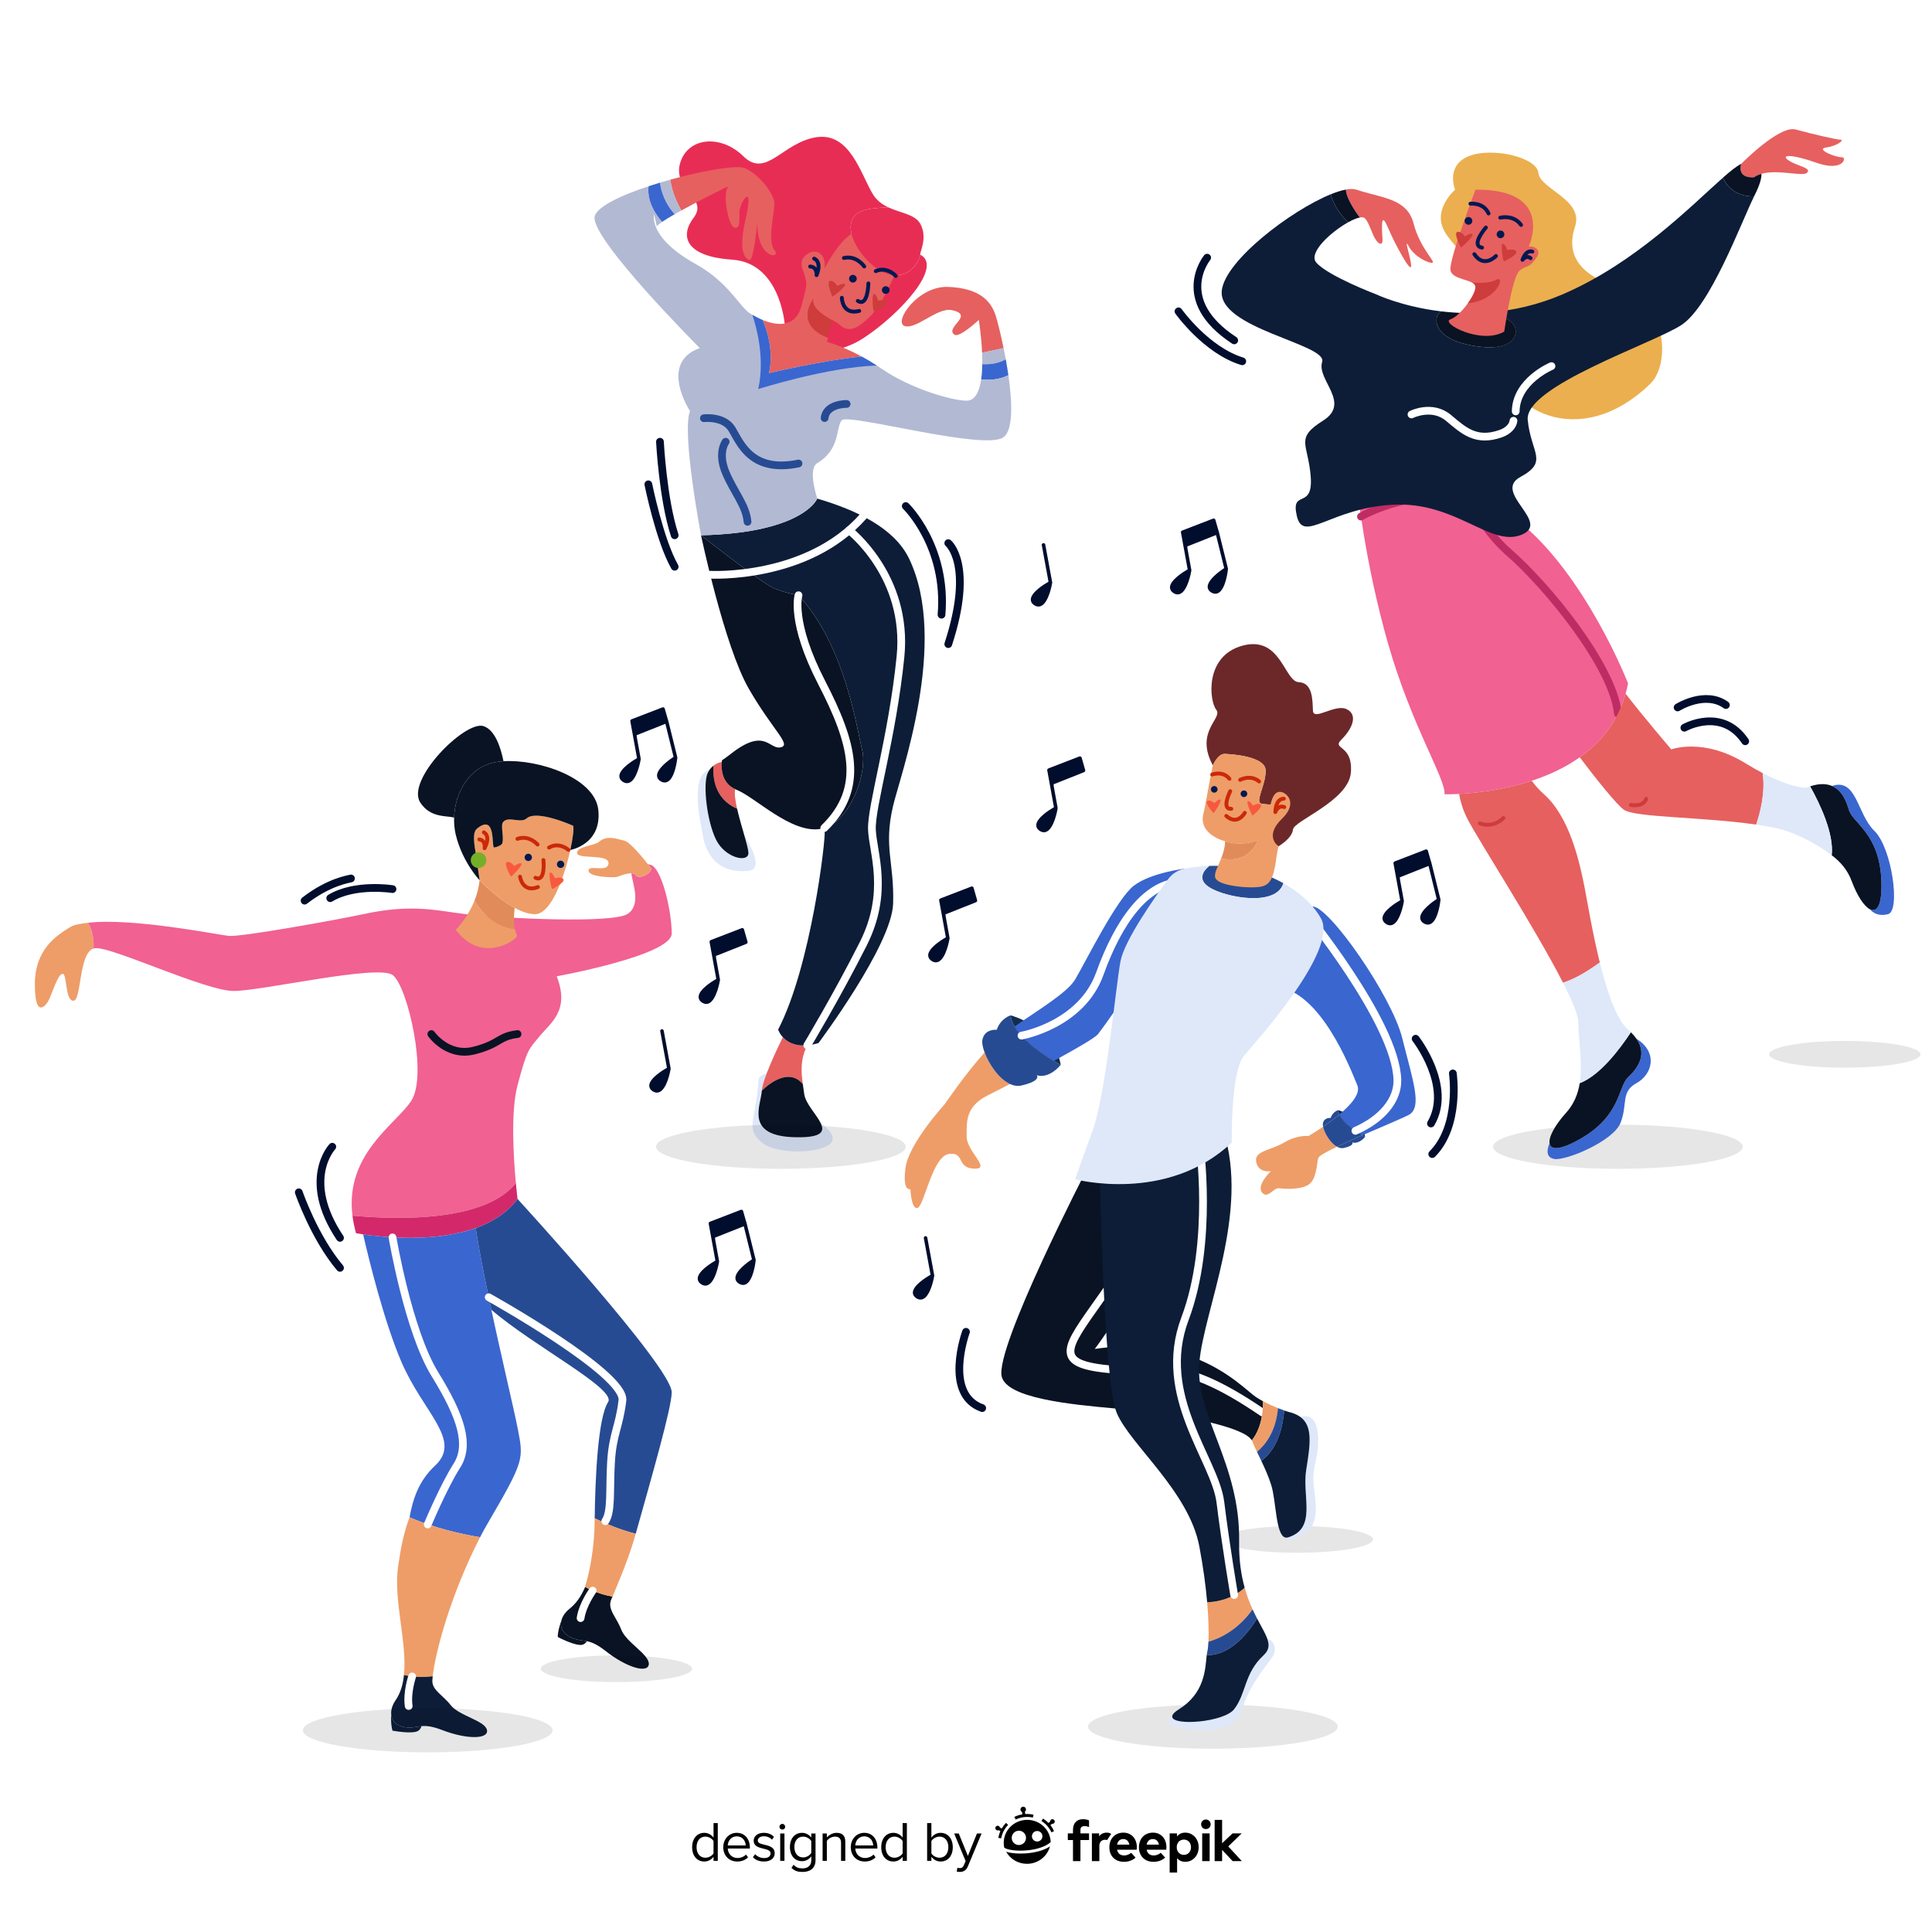<svg xmlns="http://www.w3.org/2000/svg" xmlns:xlink="http://www.w3.org/1999/xlink" x="0px" y="0px" viewBox="0 0 500 500" style="enable-background:new 0 0 500 500;" xml:space="preserve"><g id="BACKGROUND_2">	<rect style="fill:#FFFFFF;" width="500" height="500"></rect></g><g id="OBJECTS">	<g>		<ellipse style="opacity:0.1;fill:#04080F;" cx="313.877" cy="446.853" rx="32.311" ry="5.714"></ellipse>		<ellipse style="opacity:0.1;fill:#04080F;" cx="335.747" cy="398.395" rx="19.58" ry="3.462"></ellipse>		<g>			<g>				<path style="fill:#132C4F;" d="M274.522,275.585c-1.762-9.956-12.98-12.813-12.98-12.813      C262.265,269.178,274.522,275.585,274.522,275.585z"></path>				<path style="fill:#3A66CF;" d="M293.451,229.204c-4.433,3.378-12.455,19.633-15.199,24.277      c-2.035,3.443-9.637,7.93-15.671,12.172c2.231,3.81,7.395,7.259,10.144,8.908c5.679-3.081,10.65-5.951,11.438-6.936      c1.689-2.111,20.733-28.032,22.505-42.831C306.667,224.793,297.884,225.827,293.451,229.204z"></path>				<path style="fill:#EE9D68;" d="M254.812,272.376c-4.992,5.546-10.337,13.404-10.337,13.404s-9.288,10.133-10.133,16.466      c-0.844,6.333,1.267,5.489,1.267,5.489s0.211,5.489,1.9,4.855c1.689-0.633,3.8-13.299,8.022-13.933      c4.222-0.633,1.9,3.589,6.544,3.8s-1.9-4.455-1.9-8.244c0-3.789-0.422-7.8,5.489-10.755c1.301-0.651,3.33-1.68,5.719-2.912      C258.48,279.214,255.936,275.395,254.812,272.376z"></path>				<path style="fill:#274B93;" d="M272.725,274.56c-2.749-1.649-7.913-5.098-10.144-8.908c-0.554-0.946-0.93-1.913-1.039-2.881      c0,0-2.545,0.712-3.592,3.737c0,0-3.182-0.356-3.716,2.669c-0.131,0.739,0.092,1.894,0.577,3.198      c1.124,3.019,3.668,6.838,6.571,8.169c0.972,0.446,1.984,0.614,2.996,0.378c5.339-1.246,3.915-2.669,3.915-2.669      s2.847,1.246,6.229-2.669C274.522,275.585,273.81,275.211,272.725,274.56z"></path>			</g>			<path style="fill:none;stroke:#FFFFFF;stroke-width:2;stroke-linecap:round;stroke-linejoin:round;stroke-miterlimit:10;" d="     M306,228.26c-9.42,0-16.587,10.443-21.376,23.743c-4.789,13.299-20.264,16.02-20.264,16.02"></path>			<g>				<path style="fill:#132C4F;" d="M353.299,294.213c-0.95-5.368-6.998-6.908-6.998-6.908      C346.69,290.759,353.299,294.213,353.299,294.213z"></path>				<g>					<path style="fill:#3A66CF;" d="M362.904,268.68c-2.744-10.977-18.999-34.199-23.193-34.066       c-4.193,0.132-8.684,4.723-8.684,4.723c-5.647,6.333-0.633,16.044-0.633,16.044c11.4,1.267,18.999,20.899,20.899,25.543       c0.859,2.101-1.652,4.978-4.659,7.501c1.092,2.346,4.458,4.514,5.945,5.384c5.09-2.217,10.318-4.387,12.013-5.285       C368.182,286.624,365.648,279.658,362.904,268.68z"></path>					<path style="fill:#EE9D68;" d="M342.412,291.597c-2.124,1.452-3.785,2.416-3.785,2.416s-2.744-0.422-6.333,1.689       c-3.589,2.111-7.811,2.111-7.177,5.066c0.633,2.956,3.8,2.322,3.8,2.322s-3.8,3.589-2.322,5.489       c1.478,1.9,2.955-1.267,4.433-1.056s5.911,0.422,7.811-1.071s1.9-5.051,2.322-6.74c0.131-0.525,2.097-1.62,4.851-2.938       C344.231,295.817,342.741,293.199,342.412,291.597z"></path>					<path style="fill:#274B93;" d="M346.301,287.304c0,0-1.372,0.384-1.937,2.015c0,0-1.716-0.192-2.003,1.439       c-0.039,0.219-0.016,0.508,0.051,0.838c1.324-0.905,2.825-2,4.222-3.172C346.462,288.054,346.343,287.679,346.301,287.304z"></path>					<path style="fill:#274B93;" d="M347.83,297.091c2.878-0.672,2.111-1.439,2.111-1.439s1.535,0.672,3.358-1.439       c0,0-0.278-0.146-0.72-0.404c-2.337,1.018-4.644,2.046-6.568,2.966C346.598,297.09,347.213,297.235,347.83,297.091z"></path>					<path style="fill:#274B93;" d="M346.634,288.425c-1.397,1.172-2.899,2.267-4.222,3.172c0.329,1.602,1.819,4.22,3.6,5.178       c1.923-0.92,4.23-1.948,6.568-2.966C351.093,292.938,347.727,290.771,346.634,288.425z"></path>				</g>			</g>			<path style="fill:none;stroke:#FFFFFF;stroke-width:2;stroke-linecap:round;stroke-linejoin:round;stroke-miterlimit:10;" d="     M337.135,235.187c0,0,24.081,29.272,24.503,44.26c0.145,5.151-3.887,10.157-10.865,13.207"></path>			<g>				<path style="fill:#EE9D68;" d="M324.168,416.494c-0.737-1.615-1.459-3.457-2.052-5.599c-3.096,2.78-6.706,3.646-9.703,3.765      c0.384,4.404,0.446,7.898,0.33,10.209C315.219,424.172,320.182,422.134,324.168,416.494z"></path>				<path style="fill:#274B93;" d="M312.306,428.268c0,0,6.439,1.222,13.023-9.404c-0.381-0.73-0.773-1.52-1.161-2.37      c-3.986,5.64-8.949,7.678-11.425,8.376c-0.058,1.165-0.161,2.036-0.292,2.56C312.391,427.667,312.346,427.948,312.306,428.268z"></path>			</g>			<path style="fill:#091323;" d="M325.053,361.565c-1.948-1.283-6.5-6.172-14.593-9.616c-5.934-2.526-13.777-4.265-23.901-3.242     c-1.058,0.107-2.132,0.233-3.241,0.403c0,0,1.185-1.542,2.967-4.172c6.003-8.856,18.786-30.049,15.979-46.264     c-5.361,1.833-11.614,3.426-17.641,3.677h-3.206c0,0-24.066,46.548-22.166,53.937c1.414,5.499,17.094,7.139,29.374,8.228     c4.219,0.374,8.037,0.683,10.736,1.061c4.59,0.643,9.618,1.525,13.94,2.577c5.409,1.317,9.703,2.9,10.654,4.613     c1.16-1.39,2.962-4.467,2.92-10.125C326.253,362.307,325.636,361.949,325.053,361.565z"></path>			<path style="fill:none;stroke:#FFFFFF;stroke-width:2;stroke-linecap:round;stroke-linejoin:round;stroke-miterlimit:10;" d="     M294.359,300.954c0,0,2.101,18.496-7.716,32.587c-9.816,14.091-14.883,18.898-1.425,20.611     c13.458,1.713,18.152-4.514,41.503,11.406"></path>			<g>				<path style="fill:#EE9D68;" d="M330.73,364.417c-1.135-0.452-2.507-1.052-3.854-1.775c0.042,5.658-1.76,8.735-2.92,10.125      c0.037,0.066,0.078,0.132,0.105,0.198c0.348,0.871,0.778,1.796,1.24,2.763C327.256,374.109,330.197,370.671,330.73,364.417z"></path>				<path style="fill:#274B93;" d="M332.35,365.028c-0.435-0.154-0.992-0.36-1.62-0.61c-0.533,6.254-3.474,9.691-5.429,11.31      c0.36,0.752,0.739,1.528,1.125,2.338C330.758,374.897,332.021,369.053,332.35,365.028z"></path>			</g>			<g>				<path style="fill:#0D1D37;" d="M320.684,398.931c0.317-20.266-11.419-32.615-10.301-46.231      c1.118-13.616,13.151-39.002,6.184-60.191c0,0-16.704,9.21-31.943,9.843c0,0,0.911,55.098,4.394,63.331      c3.483,8.233,18.663,20.266,21.365,34.515c1.034,5.456,1.672,10.352,2.03,14.463c2.998-0.119,6.607-0.985,9.703-3.765      C321.217,407.652,320.608,403.741,320.684,398.931z"></path>				<path style="fill:none;stroke:#FFFFFF;stroke-width:2;stroke-linecap:round;stroke-linejoin:round;stroke-miterlimit:10;" d="      M310.383,295.497c0,0,3.801,25.853-3.715,45.802c-7.516,19.949,7.8,36.415,9.167,47.498c1.366,11.083,3.572,24.01,3.572,24.01"></path>			</g>			<path style="fill:#6C2829;" d="M347.198,191.36c2.716-2.693,4.363-6.344,1.331-7.821c-3.032-1.477-8.598,3.152-8.739,0.379     c-0.141-2.773-0.004-7.215-3.701-7.382c-3.697-0.166-4.593-12.141-14.524-9.444c-9.932,2.697-8.583,14.4-6.792,16.599     c1.791,2.199-5.665,5.553-0.89,14.381c0,0,0,0,0,0c0,0,1.324-3.08,3.116-2.96c0,0,10.476,0.277,10.545,4.262     c0.069,3.986-3.092,8.437-0.887,8.663l2.205,0.226c0,0,0.837-3.985,3.007-3.127c0,0,4,1.146-0.842,6.85     c-4.225,4.978-0.157,7.039-0.157,7.039s0.004-0.003,0.005-0.003c0.054-0.031,3.514-2.042,3.748-4.334     c0.237-2.31,14.448-7.434,14.991-14.805C350.158,192.512,344.482,194.053,347.198,191.36z"></path>			<g>				<path style="fill:#274B93;" d="M312.977,229.644c4.118,2.621,17.322,5.153,19.165-1.072c-5.086-2.837-11.655-4.725-19.165-4.476      C312.967,224.102,308.863,227.025,312.977,229.644z"></path>				<path style="fill:#DEE8F9;" d="M341.899,237.754c-1.754-3.256-5.146-6.609-9.758-9.182c-1.843,6.225-15.047,3.693-19.165,1.072      c-4.113-2.618-0.01-5.541,0-5.548c-2.038,0.068-4.144,0.292-6.309,0.698c-1.742,0.326-3.297,1.295-4.347,2.722      c-3.437,4.669-11.364,15.886-12.352,21.321c-1.267,6.966-3.8,34.515-7.283,44.015c-3.483,9.5-4.433,12.349-4.433,12.349      s23.749,6.333,40.532-9.5c0,0-0.317-18.366,3.167-22.482C325.433,269.103,346.332,245.987,341.899,237.754z"></path>			</g>			<g>				<path style="fill:#DEE8F9;" d="M341.07,371.242c-0.475-6.247-4.513-4.519-4.513-4.518c3.227,2.386,2.553,7.059,1.486,13.694      c-1.108,6.887,2.869,15.12-4.693,17.458c-0.274,0.085-0.521,0.085-0.747,0.022c0.622,0.582,1.637,0.722,3.243,0.048      c6.333-2.659,4.591-8.74,4.117-13.965C339.487,378.755,341.545,377.488,341.07,371.242z"></path>				<path style="fill:#0D1D37;" d="M338.043,380.417c1.068-6.635,1.742-11.309-1.486-13.694c-0.808-0.597-1.856-1.053-3.207-1.358      c0,0-0.383-0.12-1-0.338c-0.329,4.025-1.592,9.87-5.924,13.038c0.923,1.935,1.866,4.033,2.577,6.299      c1.274,4.06,1.134,12.852,3.599,13.533c0.227,0.063,0.473,0.063,0.747-0.022C340.912,395.538,336.934,387.305,338.043,380.417z"></path>			</g>			<g>				<path style="fill:#DEE8F9;" d="M328.018,424.239L328.018,424.239c0.529,1.577,0.392,2.85-1.002,4.141      c-5.049,4.676-4.433,9.816-7.6,13.933c-2.613,3.397-15.792,4.422-16.047,2.007l0,0c0,0-2.99,1.62,1.654,2.781      c4.644,1.161,14.566,1.583,16.36-4.539c1.794-6.122,5.911-10.977,7.705-13.405C330.885,426.728,329.374,424.177,328.018,424.239      z"></path>				<path style="fill:#0D1D37;" d="M328.018,424.239c-0.122-0.364-0.279-0.744-0.465-1.144c-0.554-1.195-1.357-2.568-2.224-4.231      c-6.585,10.627-13.023,9.404-13.023,9.404c-0.205,1.644-0.263,4.292-1.307,7.059c-0.92,2.438-2.605,4.969-5.832,6.986      c-1.328,0.83-1.851,1.495-1.797,2.007c0.255,2.415,13.434,1.391,16.047-2.007c3.166-4.117,2.551-9.257,7.6-13.933      C328.41,427.089,328.547,425.816,328.018,424.239z"></path>			</g>			<g>				<path style="fill:#EE9D68;" d="M331.745,211.921c3.675-3.555,1.928-6.069,0.349-6.785c-2.683-1.215-3.232,3.127-3.232,3.127      l-2.205-0.226c-2.205-0.226,0.956-4.677,0.887-8.663c-0.07-3.986-10.545-4.262-10.545-4.262c-1.792-0.12-3.116,2.96-3.116,2.96      c0,0,0,0,0,0c-1.037,4.735-1.807,9.964-2.45,12.546c-1.352,5.432,5.63,7.102,5.63,7.102s4.231,1.509,8.478-0.326      c0,0-1.741,6.283-9.515,4.803v0c-0.864,2.172-1.892,3.84-1.512,4.971c0.61,1.813,6.579,2.583,10.093,2.465      c3.514-0.118,4.87-0.934,5.706-7.627c0.125-1,0.326-1.991,0.563-2.982c-0.001,0-0.005,0.003-0.005,0.003      S327.052,216.46,331.745,211.921z"></path>				<path style="fill:#E28B5A;" d="M325.541,217.393c-4.247,1.835-8.478,0.326-8.478,0.326c-0.055,1.672-0.516,3.166-1.037,4.477v0      C323.801,223.676,325.541,217.393,325.541,217.393z"></path>				<g>					<path style="fill:none;stroke:#CB2909;stroke-linecap:round;stroke-linejoin:round;stroke-miterlimit:10;" d="M318.375,204.756       c0,0-2.398,4.794,0.29,4.561"></path>					<path style="fill:none;stroke:#CB2909;stroke-linecap:round;stroke-linejoin:round;stroke-miterlimit:10;" d="M322.147,210.356       c-0.035,0.09-1.93,3.398-4.791,0.803"></path>					<path style="fill:#F8593E;" d="M324.296,208.473c0,0-0.934-1.401-1.388-1.1c-0.454,0.301,1.131,3.755,1.242,3.706       c0.111-0.049,2.811-2.278,2.102-2.847C325.543,207.663,324.296,208.473,324.296,208.473z"></path>					<path style="fill:#F8593E;" d="M314.318,207.838c0,0,1.137-1.241,1.539-0.874c0.403,0.367-1.692,3.538-1.794,3.472       c-0.102-0.065-2.43-2.682-1.642-3.135C313.21,206.847,314.318,207.838,314.318,207.838z"></path>					<path style="fill:none;stroke:#CB2909;stroke-linecap:round;stroke-linejoin:round;stroke-miterlimit:10;" d="M320.946,201.828       c0,0,2.673-1.475,4.907,0.417"></path>					<path style="fill:#001953;" d="M321.415,204.734c0.184-0.137,0.41-0.194,0.637-0.161c0.469,0.069,0.794,0.506,0.726,0.974       c-0.033,0.227-0.153,0.428-0.337,0.565c-0.125,0.093-0.27,0.15-0.421,0.166c-0.071,0.008-0.144,0.006-0.216-0.005       c-0.227-0.033-0.428-0.153-0.565-0.337c-0.137-0.184-0.194-0.41-0.161-0.637C321.111,205.072,321.231,204.872,321.415,204.734z       "></path>					<path style="fill:none;stroke:#CB2909;stroke-linecap:round;stroke-linejoin:round;stroke-miterlimit:10;" d="M313.712,200.449       c0,0,2.733-1.069,4.468,1.107"></path>					<path style="fill:#001953;" d="M313.733,203.589c0.184-0.137,0.41-0.194,0.637-0.161c0.469,0.069,0.794,0.506,0.726,0.974       c-0.033,0.227-0.153,0.428-0.337,0.565c-0.125,0.093-0.27,0.15-0.421,0.166c-0.071,0.007-0.144,0.006-0.216-0.005       c-0.227-0.033-0.428-0.153-0.565-0.337c-0.137-0.184-0.194-0.411-0.161-0.638C313.429,203.926,313.549,203.726,313.733,203.589       z"></path>					<path style="fill:none;stroke:#CB2909;stroke-linecap:round;stroke-linejoin:round;stroke-miterlimit:10;" d="M332.259,206.701       c0,0-2.048-0.234-2.204,3.464c0,0,0.658-1.928,2.307-1.292"></path>				</g>			</g>		</g>	</g>	<g>		<path style="fill:#000D2D;" d="M186.333,253.493l-0.989-5.43l-0.067-0.683c0.042-0.004,0.084-0.006,0.125-0.022l7.788-3.092    c0.219-0.087,0.336-0.325,0.272-0.552l-0.916-3.207c-0.035-0.124-0.121-0.227-0.236-0.285c-0.116-0.058-0.25-0.064-0.37-0.017    l-8.017,3.092c-0.205,0.079-0.325,0.293-0.286,0.51l1.736,9.528c-1.087,0.624-4.496,2.728-4.579,4.598    c-0.018,0.418,0.116,1.022,0.863,1.52c0.414,0.276,0.792,0.37,1.115,0.37c0.264,0,0.492-0.063,0.671-0.141    c1.974-0.855,2.803-5.505,2.89-6.033c0.002-0.011-0.005-0.021-0.004-0.031C186.335,253.578,186.341,253.537,186.333,253.493z"></path>		<path style="fill:#000D2D;" d="M273.719,209.059l-0.989-5.43l-0.067-0.683c0.042-0.004,0.084-0.006,0.125-0.022l7.788-3.092    c0.219-0.087,0.336-0.325,0.272-0.552l-0.916-3.207c-0.035-0.124-0.121-0.227-0.236-0.285c-0.116-0.058-0.25-0.063-0.37-0.017    l-8.017,3.092c-0.205,0.079-0.325,0.293-0.285,0.509l1.736,9.529c-1.087,0.624-4.496,2.728-4.579,4.598    c-0.018,0.418,0.116,1.022,0.863,1.52c0.414,0.276,0.792,0.37,1.115,0.37c0.264,0,0.492-0.063,0.672-0.141    c1.974-0.855,2.802-5.505,2.89-6.033c0.002-0.011-0.005-0.02-0.004-0.031C273.721,209.144,273.727,209.102,273.719,209.059z"></path>		<path style="fill:#000D2D;" d="M245.75,242.725l-0.989-5.43l-0.067-0.683c0.042-0.004,0.084-0.006,0.125-0.022l7.788-3.092    c0.219-0.087,0.336-0.325,0.272-0.552l-0.916-3.207c-0.035-0.124-0.121-0.227-0.236-0.285c-0.116-0.058-0.25-0.063-0.37-0.017    l-8.017,3.092c-0.205,0.079-0.325,0.293-0.286,0.509l1.736,9.529c-1.087,0.624-4.496,2.728-4.579,4.598    c-0.018,0.418,0.116,1.022,0.863,1.52c0.414,0.276,0.792,0.37,1.115,0.37c0.264,0,0.492-0.063,0.671-0.141    c1.974-0.855,2.803-5.505,2.89-6.033c0.002-0.011-0.005-0.02-0.004-0.031C245.751,242.809,245.758,242.768,245.75,242.725z"></path>		<path style="fill:#000D2D;" d="M317.796,147.241c0.002-0.043,0.005-0.085-0.006-0.129l-2.406-9.718    c-0.012-0.047-0.036-0.087-0.06-0.125l-0.786-2.751c-0.035-0.124-0.121-0.227-0.236-0.285c-0.116-0.057-0.251-0.063-0.37-0.017    l-8.017,3.092c-0.205,0.079-0.325,0.293-0.286,0.51l1.736,9.528c-1.086,0.624-4.495,2.728-4.578,4.598    c-0.018,0.418,0.116,1.022,0.863,1.52c0.414,0.276,0.792,0.37,1.115,0.37c0.264,0,0.492-0.063,0.671-0.141    c1.975-0.855,2.802-5.505,2.89-6.032c0.002-0.011-0.005-0.021-0.004-0.032c0.004-0.042,0.01-0.083,0.002-0.126l-0.989-5.431    l-0.067-0.681c0.042-0.004,0.084-0.006,0.126-0.022l7.31-2.903l2.117,8.549c-1.045,0.691-4.316,3.004-4.281,4.875    c0.008,0.419,0.18,1.012,0.956,1.463c0.385,0.223,0.732,0.303,1.031,0.303c0.31,0,0.569-0.086,0.766-0.186    c1.917-0.977,2.452-5.669,2.507-6.201C317.802,147.259,317.796,147.251,317.796,147.241z"></path>		<path style="fill:#000D2D;" d="M195.573,326.124c0.002-0.042,0.005-0.085-0.006-0.129l-2.406-9.718    c-0.012-0.047-0.036-0.087-0.06-0.126l-0.786-2.751c-0.035-0.124-0.121-0.227-0.236-0.284c-0.116-0.057-0.251-0.064-0.369-0.017    l-8.017,3.092c-0.205,0.079-0.325,0.293-0.286,0.51l1.736,9.528c-1.086,0.624-4.495,2.728-4.578,4.598    c-0.018,0.418,0.116,1.022,0.863,1.52c0.414,0.276,0.792,0.37,1.115,0.37c0.264,0,0.492-0.063,0.671-0.141    c1.975-0.855,2.803-5.505,2.89-6.032c0.002-0.011-0.005-0.021-0.004-0.032c0.004-0.042,0.01-0.083,0.002-0.126l-0.989-5.431    l-0.067-0.681c0.042-0.004,0.084-0.006,0.126-0.022l7.31-2.903l2.117,8.549c-1.045,0.691-4.316,3.004-4.281,4.875    c0.008,0.419,0.18,1.013,0.956,1.463c0.385,0.223,0.732,0.303,1.031,0.303c0.31,0,0.569-0.085,0.766-0.186    c1.917-0.977,2.452-5.669,2.507-6.201C195.579,326.142,195.572,326.134,195.573,326.124z"></path>		<path style="fill:#000D2D;" d="M175.292,196.092c0.002-0.042,0.005-0.085-0.006-0.129l-2.406-9.718    c-0.012-0.047-0.036-0.087-0.06-0.126l-0.786-2.751c-0.035-0.124-0.121-0.227-0.236-0.285c-0.116-0.057-0.251-0.063-0.37-0.017    l-8.017,3.092c-0.205,0.079-0.325,0.293-0.286,0.51l1.736,9.528c-1.086,0.624-4.495,2.728-4.578,4.598    c-0.018,0.418,0.116,1.022,0.863,1.52c0.414,0.276,0.792,0.37,1.115,0.37c0.264,0,0.492-0.063,0.671-0.141    c1.975-0.855,2.803-5.505,2.89-6.032c0.002-0.011-0.005-0.021-0.004-0.032c0.004-0.042,0.01-0.083,0.002-0.126l-0.989-5.431    l-0.067-0.681c0.042-0.004,0.084-0.006,0.126-0.022l7.31-2.903l2.117,8.549c-1.045,0.691-4.316,3.004-4.281,4.875    c0.007,0.419,0.18,1.012,0.956,1.463c0.385,0.223,0.732,0.303,1.031,0.303c0.31,0,0.569-0.085,0.766-0.186    c1.917-0.977,2.452-5.669,2.507-6.201C175.298,196.11,175.292,196.102,175.292,196.092z"></path>		<path style="fill:#000D2D;" d="M372.795,232.875c0.002-0.043,0.005-0.085-0.005-0.129l-2.406-9.718    c-0.012-0.047-0.036-0.087-0.06-0.126l-0.786-2.751c-0.035-0.124-0.121-0.227-0.236-0.285c-0.116-0.057-0.251-0.064-0.37-0.017    l-8.017,3.092c-0.205,0.079-0.325,0.293-0.286,0.51l1.736,9.528c-1.086,0.624-4.495,2.728-4.578,4.598    c-0.018,0.418,0.116,1.022,0.863,1.52c0.414,0.276,0.792,0.37,1.115,0.37c0.264,0,0.492-0.063,0.671-0.141    c1.975-0.855,2.802-5.505,2.89-6.032c0.002-0.011-0.005-0.021-0.004-0.032c0.004-0.042,0.01-0.083,0.002-0.126l-0.989-5.431    l-0.067-0.681c0.042-0.004,0.084-0.006,0.126-0.023l7.31-2.902l2.117,8.549c-1.045,0.691-4.316,3.004-4.281,4.875    c0.008,0.419,0.18,1.012,0.956,1.463c0.385,0.223,0.732,0.303,1.031,0.303c0.31,0,0.569-0.085,0.766-0.186    c1.917-0.977,2.452-5.669,2.507-6.201C372.801,232.893,372.794,232.885,372.795,232.875z"></path>		<path style="fill:#000D2D;" d="M241.781,330.054l-1.795-9.766c-0.045-0.247-0.28-0.412-0.533-0.365    c-0.249,0.045-0.414,0.281-0.368,0.528l1.736,9.447c-1.086,0.619-4.496,2.705-4.579,4.559c-0.018,0.415,0.116,1.013,0.863,1.507    c0.414,0.274,0.792,0.367,1.115,0.367c0.264,0,0.492-0.063,0.672-0.14c1.974-0.848,2.802-5.458,2.89-5.981    c0.002-0.011-0.005-0.021-0.004-0.031C241.783,330.137,241.789,330.096,241.781,330.054z"></path>		<path style="fill:#000D2D;" d="M272.308,150.701l-1.795-9.766c-0.045-0.247-0.28-0.412-0.533-0.365    c-0.249,0.045-0.414,0.281-0.368,0.528l1.736,9.447c-1.087,0.619-4.496,2.705-4.579,4.559c-0.018,0.415,0.116,1.013,0.863,1.507    c0.414,0.274,0.792,0.367,1.115,0.367c0.264,0,0.492-0.063,0.672-0.14c1.974-0.848,2.802-5.458,2.89-5.981    c0.002-0.011-0.005-0.021-0.004-0.031C272.31,150.784,272.316,150.743,272.308,150.701z"></path>		<path style="fill:#000D2D;" d="M173.563,276.491l-1.795-9.766c-0.045-0.247-0.28-0.412-0.533-0.365    c-0.249,0.045-0.414,0.281-0.368,0.528l1.736,9.447c-1.087,0.619-4.496,2.705-4.579,4.559c-0.018,0.415,0.116,1.013,0.863,1.507    c0.414,0.274,0.792,0.367,1.115,0.367c0.264,0,0.492-0.063,0.672-0.14c1.974-0.848,2.802-5.458,2.89-5.981    c0.002-0.011-0.005-0.021-0.004-0.031C173.565,276.575,173.571,276.534,173.563,276.491z"></path>		<path style="fill:none;stroke:#000D2D;stroke-width:2;stroke-linecap:round;stroke-linejoin:round;stroke-miterlimit:10;" d="    M170.795,114.318c0,0,0.759,14.904,3.813,24.212"></path>		<path style="fill:none;stroke:#000D2D;stroke-width:2;stroke-linecap:round;stroke-linejoin:round;stroke-miterlimit:10;" d="    M167.79,125.338c0,0,2.931,14.5,6.818,21.333"></path>		<path style="fill:none;stroke:#000D2D;stroke-width:2;stroke-linecap:round;stroke-linejoin:round;stroke-miterlimit:10;" d="    M234.412,130.969c0,0,10.75,10.369,9.25,28.119"></path>		<path style="fill:none;stroke:#000D2D;stroke-width:2;stroke-linecap:round;stroke-linejoin:round;stroke-miterlimit:10;" d="    M245.412,140.562c0,0,6.75,5.492,0,26.134"></path>		<path style="fill:none;stroke:#000D2D;stroke-width:2;stroke-linecap:round;stroke-linejoin:round;stroke-miterlimit:10;" d="    M435.912,188.338c0,0,9.713-5.5,15.75,3.5"></path>		<path style="fill:none;stroke:#000D2D;stroke-width:2;stroke-linecap:round;stroke-linejoin:round;stroke-miterlimit:10;" d="    M434.162,183.088c0,0,7.125-4.5,12.5-0.625"></path>		<path style="fill:none;stroke:#000D2D;stroke-width:2;stroke-linecap:round;stroke-linejoin:round;stroke-miterlimit:10;" d="    M312.412,66.683c0,0-9,10.905,7,21.405"></path>		<path style="fill:none;stroke:#000D2D;stroke-width:2;stroke-linecap:round;stroke-linejoin:round;stroke-miterlimit:10;" d="    M304.995,80.579c0,0,7.167,10.092,16.5,12.925"></path>		<path style="fill:none;stroke:#000D2D;stroke-width:2;stroke-linecap:round;stroke-linejoin:round;stroke-miterlimit:10;" d="    M250,344.671c0,0-5.933,16.159,4.198,19.746"></path>		<path style="fill:none;stroke:#000D2D;stroke-width:2;stroke-linecap:round;stroke-linejoin:round;stroke-miterlimit:10;" d="    M366.365,268.819c0,0,9.631,12.36,3.964,21.939"></path>		<path style="fill:none;stroke:#000D2D;stroke-width:2;stroke-linecap:round;stroke-linejoin:round;stroke-miterlimit:10;" d="    M375.995,277.8c0,0,2,13.544-5.333,20.874"></path>		<path style="fill:none;stroke:#000D2D;stroke-width:2;stroke-linecap:round;stroke-linejoin:round;stroke-miterlimit:10;" d="    M85.995,296.775c0,0-8.077,8.532,2,23.584"></path>		<path style="fill:none;stroke:#000D2D;stroke-width:2;stroke-linecap:round;stroke-linejoin:round;stroke-miterlimit:10;" d="    M77.329,308.567c0,0,4,11.674,10.667,19.556"></path>		<path style="fill:none;stroke:#000D2D;stroke-width:2;stroke-linecap:round;stroke-linejoin:round;stroke-miterlimit:10;" d="    M101.58,230.099c0,0-9.648-1.543-16.116,2.348"></path>		<path style="fill:none;stroke:#000D2D;stroke-width:2;stroke-linecap:round;stroke-linejoin:round;stroke-miterlimit:10;" d="    M90.829,227.347c-0.5,0.158-5.667,0.83-12,5.744"></path>	</g>	<g>		<g>			<ellipse style="opacity:0.1;fill:#04080F;" cx="418.725" cy="296.775" rx="32.311" ry="5.714"></ellipse>			<ellipse style="opacity:0.1;fill:#04080F;" cx="477.446" cy="272.854" rx="19.58" ry="3.462"></ellipse>			<path style="fill:#EBAF4F;" d="M427.037,99.377c5.504-5.312,4.222-21.321-7.811-24.91c-10.894-3.249-13.933-8.866-11.611-15.833     c2.322-6.966-9.077-9.711-9.469-13.854c-0.392-4.144-12.274-6.834-18.185-4.301c-5.911,2.533-3.378,8.601-3.378,8.601     s-5.698,4.91-2.955,10.398c2.743,5.488,12.047,9.942,13.722,31.085C388.616,106.557,408.882,116.898,427.037,99.377z"></path>			<g>				<path style="fill:#F16192;" d="M392.416,134.42c-5.408-4.185-8.087-7.84-9.085-11.186c0,0-21.812-6.563-32.08,2.953      c0,0,1.9,19.21,8.022,40.532c6.122,21.321,14.988,35.043,14.566,38.843c0,0,1.42,0.035,3.767-0.092      c4.213-0.229,11.42-0.983,18.818-3.412c4.253-1.396,8.567-3.347,12.411-6.07c5.352-3.791,9.789-9.078,11.87-16.454      c0.244-0.865,0.456-1.759,0.633-2.682C421.337,176.851,410.149,148.141,392.416,134.42z"></path>				<path style="fill:none;stroke:#BF2C64;stroke-width:2;stroke-linecap:round;stroke-linejoin:round;stroke-miterlimit:10;" d="      M352.219,133.688c0,0,14.339-8.669,34.895-4.118"></path>				<path style="fill:none;stroke:#BF2C64;stroke-width:2;stroke-linecap:round;stroke-linejoin:round;stroke-miterlimit:10;" d="      M377.469,121.916c0,0,3.286,12.574,13.102,21.123c9.816,8.55,26.859,29.297,28.154,41.643"></path>			</g>			<path style="fill:#E6605F;" d="M476.634,40.69c-1.489,0.106-6.955-2.111-3.999-2.525c2.956-0.414,4.75-2.014,3.694-2.014     c-1.056,0-7.389-1.478-11.611-2.639c-4.222-1.161-14.113,8.908-14.113,8.908c-0.001,0.003-0.001,0.006-0.002,0.01     c-1.046,4,3.348,3.432,3.348,3.432c0.557-0.396,1.202-0.676,1.898-0.875c4.321-1.232,10.733,0.805,11.823-0.286     c1.267-1.267-2.533-1.689-4.75-3.167c-2.217-1.478,0.422-1.794,7.283,0.621C477.068,44.57,478.124,40.584,476.634,40.69z"></path>			<g>				<path style="fill:#3A66CF;" d="M423.503,268.819L423.503,268.819c2.996,4.315,0.077,7.842-2.166,9.995      c-2.639,2.533-1.794,9.816-12.203,15.833c-5.328,3.08-7.779,3.002-8.1,1.305l-0.042,0.032c0,0-1.713,3.483,1.295,3.958      c3.008,0.475,15.199-4.591,17.099-9.341c1.9-4.75,0-8.037,4.116-10.273C427.619,278.092,429.202,272.371,423.503,268.819z"></path>				<path style="fill:#091323;" d="M423.503,268.819c-0.38-0.547-0.85-1.107-1.434-1.678c-2.988,4.543-8.054,11.181-13.237,13.187      c-0.448,2.756-1.469,5.381-3.538,7.669c-2.937,3.246-4.566,6.337-4.259,7.955c0.322,1.697,2.772,1.774,8.1-1.305      c10.408-6.016,9.564-13.299,12.203-15.833C423.58,276.661,426.499,273.134,423.503,268.819z"></path>			</g>			<g>				<path style="fill:#3A66CF;" d="M485.096,215.041c-4.535-4.393-4.539-13.783-10.985-11.639c2.598,1.11,3.723,3.954,4.362,6.137      c1.028,3.51,7.878,6.125,8.408,18.135c0.29,6.568-1.1,8.56-2.928,7.648c0,0,1.426,2.108,4.685,1.258      C491.898,235.731,489.63,219.434,485.096,215.041z"></path>				<path style="fill:#091323;" d="M486.881,227.675c-0.53-12.011-7.379-14.625-8.408-18.135c-0.639-2.183-1.764-5.027-4.362-6.137      c-1.403-0.599-3.234-0.694-5.654,0.098c2.649,4.748,6.198,12.307,5.583,17.831c2.238,1.67,4.095,3.788,5.168,6.68      c1.414,3.81,3.229,6.557,4.744,7.313C485.781,236.235,487.171,234.242,486.881,227.675z"></path>			</g>			<g>				<path style="fill:#E6605F;" d="M365.817,57.789c-1.58-6.122-7.593-6.517-13.547-8.315c-0.411-0.124-0.821-0.254-1.23-0.394      c-0.688-0.235-1.623-0.229-2.744-0.019c0.235,2.908,3.625,7.223,3.625,7.223l0,0.001c0.304-0.057,0.569-0.07,0.787-0.035      c0.084,0.014,0.162,0.033,0.231,0.061c1.101,0.459,2.007,3.889,2.876,5.357c1.132,1.909,2.074,1.758,1.979,0.343      c-0.317-4.75-0.211-6.966,1.478-2.955c1.689,4.011,5.7,11.4,5.911,9.922c0.211-1.478-2.111-8.022-0.633-5.278      c1.478,2.744,5.067,4.433,6.122,4.304C371.728,67.876,367.506,64.334,365.817,57.789z"></path>				<path style="fill:#091323;" d="M348.938,57.51c1.146-0.634,2.195-1.077,2.983-1.224l0-0.001c0,0-3.39-4.314-3.625-7.223      c-1.133,0.212-2.457,0.634-3.908,1.225C345.306,53.652,347.378,56.078,348.938,57.51z"></path>			</g>			<path style="fill:#091323;" d="M455.851,44.987c-0.697,0.199-1.341,0.479-1.898,0.875c0,0-4.394,0.568-3.348-3.432     c-1.12,0.517-2.707,1.787-4.708,3.555c0.805,1.811,2.937,4.913,8.06,4.835c0.033-0.068,0.069-0.143,0.101-0.208     C455.381,47.965,455.918,46.201,455.851,44.987z"></path>			<g>				<path style="fill:#0D1D37;" d="M445.896,45.985c-7.954,7.027-22.558,22.053-41.448,30.171      c-6.428,2.762-12.68,4.132-18.441,4.639c2.997,0.945,5.446,2.318,6.04,3.822c0.903,2.283-0.739,6.65-10.872,4.855      c-10.133-1.794-9.394-6.65-9.394-6.65c-0.034-0.981,0.422-1.716,1.211-2.243c-10.191-1.208-16.887-4.424-16.887-4.424      s-12.244-4.644-15.41-8.151c-2.277-2.522,3.739-8.004,8.242-10.495c-1.56-1.432-3.632-3.858-4.55-7.223      c-10.337,4.208-27.19,17.058-28.18,24.813c-1.267,9.922,27.443,13.933,25.965,18.577c-1.478,4.644,7.6,10.555,0.211,15.199      c-7.389,4.644-3.8,5.911-3.166,14.566c0.633,8.655-5.278,2.955-3.589,10.133c1.689,7.178,8.655-2.111,24.91-2.955      c16.255-0.844,25.121,10.977,33.143,7.811c8.022-3.167-7.6-10.977-0.211-14.988c7.389-4.011,2.744-6.122,1.9-14.777      c-0.844-8.655,32.088-19.632,39.687-24.488c7.527-4.809,15.465-26.382,18.898-33.358      C448.833,50.897,446.701,47.795,445.896,45.985z"></path>				<path style="fill:#091323;" d="M371.783,82.822c0,0-0.739,4.855,9.394,6.65c10.133,1.794,11.774-2.572,10.872-4.855      c-0.594-1.504-3.043-2.877-6.04-3.822c-4.732,0.416-9.125,0.246-13.014-0.215C372.204,81.107,371.749,81.841,371.783,82.822z"></path>			</g>			<path style="fill:none;stroke:#FFFFFF;stroke-width:2;stroke-linecap:round;stroke-linejoin:round;stroke-miterlimit:10;" d="     M401.52,94.75c0,0-9.148,3.8-9.257,11.716"></path>			<path style="fill:none;stroke:#FFFFFF;stroke-width:2;stroke-linecap:round;stroke-linejoin:round;stroke-miterlimit:10;" d="     M365.292,107.262c0,0,5.32-2.667,9.557,0.875c3.966,3.316,7.13,6.337,13.54,4.088c1.89-0.663,3.132-1.959,3.302-3.335"></path>			<g>				<path style="fill:#E6605F;" d="M410.043,229.416c-1.267-6.333-3.8-17.934-10.45-23.85c-1.292-1.15-2.331-2.339-3.17-3.509      c-7.398,2.429-14.605,3.183-18.818,3.412c0.348,1.937,0.969,4.075,2.038,6.214c2.619,5.239,17.593,28.383,24.86,42.638      c2.341-0.714,5.441-2.261,9.523-5.228C412.032,241.044,410.698,232.69,410.043,229.416z"></path>				<path style="fill:#DEE8F9;" d="M408.832,280.328c5.183-2.005,10.249-8.644,13.237-13.187c-0.229-0.224-0.468-0.449-0.731-0.676      c-3.008-2.6-5.447-9.853-7.31-17.371c-4.082,2.967-7.182,4.514-9.523,5.228c2.396,4.701,3.956,8.437,3.956,10.243      C408.46,269.342,409.686,275.073,408.832,280.328z"></path>			</g>			<g>				<path style="fill:#E6605F;" d="M456.171,200.068c-1.35-0.705-2.824-1.537-4.435-2.529c-10.977-6.755-19.21-3.589-19.21-3.589      s-7.032-8.241-11.821-14.417c-2.08,7.375-6.518,12.663-11.87,16.454c4.409,5.838,9.622,12.33,11.447,13.585      c2.969,2.042,20.497,1.817,34.213,3.837C455.54,210.355,456.914,205.084,456.171,200.068z"></path>				<path style="fill:#DEE8F9;" d="M474.041,221.33c0.615-5.523-2.934-13.082-5.583-17.831c-0.304,0.1-0.614,0.208-0.938,0.336      c0,0-3.503,0.33-11.348-3.768c0.743,5.016-0.631,10.287-1.677,13.341c1.885,0.278,3.7,0.597,5.393,0.971      C464.552,215.411,469.774,218.146,474.041,221.33z"></path>			</g>			<path style="fill:#E6605F;" d="M381.861,49.081c0,0-6.808,17.891-6.491,20.741c0.317,2.85,6.808,2.375,6.491,4.591     c-0.317,2.216-3.821,7.283-6.502,8.233c-2.681,0.95,7.927,6.65,13.943,3.166c0,0,1.979-13.933,3.879-15.674     c1.9-1.742,2.403-0.361,4.577-3.621c1.122-1.683-0.382-2.87-2.123-2.712C395.635,63.806,402.602,48.923,381.861,49.081z"></path>			<path style="fill:#CE3C3C;" d="M380.872,73.084c0,0,4.104,0.555,6.426-0.711c2.322-1.267,0.352,5.359-7.424,6.11     C379.875,78.483,383.519,74.018,380.872,73.084z"></path>			<path style="fill:none;stroke:#CE3C3C;stroke-linecap:round;stroke-linejoin:round;stroke-miterlimit:10;" d="M422.068,208.323     c0,0,3.229,0.633,3.968-1.583"></path>			<path style="fill:none;stroke:#CE3C3C;stroke-linecap:round;stroke-linejoin:round;stroke-miterlimit:10;" d="M382.971,213.073     c0,0,3.167,1.478,6.122-1.372"></path>		</g>		<path style="fill:none;stroke:#001953;stroke-linecap:round;stroke-linejoin:round;stroke-miterlimit:10;" d="M396.571,65.113    c0,0-1.523-0.684-2.552,2.132c0,0,0.981-1.327,2.098-0.431"></path>		<g>			<path style="fill:none;stroke:#001953;stroke-linecap:round;stroke-linejoin:round;stroke-miterlimit:10;" d="M384.536,58.887     c0,0-4.064,4.689-0.982,5.199"></path>			<path style="fill:none;stroke:#001953;stroke-linecap:round;stroke-linejoin:round;stroke-miterlimit:10;" d="M387.162,66.25     c-0.066,0.091-3.139,3.258-5.603-0.473"></path>			<path style="fill:#CE3C3C;" d="M390.112,64.755c0,0-0.645-1.839-1.241-1.632c-0.595,0.208,0.192,4.536,0.33,4.512     c0.138-0.023,3.806-1.749,3.174-2.59C391.742,64.203,390.112,64.755,390.112,64.755z"></path>			<path style="fill:#CE3C3C;" d="M379.103,61.181c0,0,1.631-1.066,1.977-0.539c0.346,0.527-2.912,3.483-3.008,3.38     c-0.095-0.103-1.956-3.704-0.942-3.987C378.144,59.751,379.103,61.181,379.103,61.181z"></path>			<path style="fill:none;stroke:#001953;stroke-linecap:round;stroke-linejoin:round;stroke-miterlimit:10;" d="M388.26,56.341     c0,0,3.421-0.888,5.384,1.875"></path>			<path style="fill:#001953;" d="M387.952,59.735c0.245-0.101,0.516-0.1,0.761,0.002c0.506,0.211,0.746,0.795,0.535,1.301     c-0.102,0.245-0.294,0.436-0.54,0.537c-0.167,0.069-0.345,0.091-0.52,0.065c-0.082-0.012-0.163-0.034-0.241-0.067     c-0.245-0.102-0.436-0.294-0.537-0.539c-0.101-0.246-0.1-0.516,0.002-0.761C387.515,60.027,387.706,59.836,387.952,59.735z"></path>			<path style="fill:none;stroke:#001953;stroke-linecap:round;stroke-linejoin:round;stroke-miterlimit:10;" d="M380.542,52.719     c0,0,3.372-0.416,4.694,2.523"></path>			<path style="fill:#001953;" d="M379.664,56.247c0.245-0.101,0.516-0.1,0.761,0.002c0.506,0.211,0.746,0.795,0.535,1.301     c-0.102,0.245-0.294,0.436-0.54,0.537c-0.167,0.069-0.345,0.09-0.52,0.065c-0.082-0.012-0.163-0.034-0.241-0.067     c-0.245-0.102-0.436-0.294-0.537-0.54c-0.101-0.246-0.1-0.516,0.002-0.761C379.227,56.539,379.419,56.348,379.664,56.247z"></path>		</g>	</g>	<g>		<g>			<g>				<path style="fill:#E82D55;" d="M230.112,71.004c-6.492-1.425-15.833-15.358-4.987-16.941c1.748-0.255,3.333-0.368,4.791-0.396      c-1.576-0.736-3.042-1.766-4.075-3.502c-3.156-5.301-5.932-16.03-14.642-14.641s-12.874,10.729-18.807,4.923      c-5.932-5.806-14.515-4.923-16.409,1.893c-1.893,6.816,7.447,8.835,3.534,14.01c-3.913,5.175-1.515,10.098,9.971,10.855      c11.486,0.757,13.758,14.389,13.758,19.059c0,4.67,11.139,7.339,20.574,1.01c9.435-6.329,20.195-18.302,14.389-21.331      C238.21,65.942,236.604,72.428,230.112,71.004z"></path>				<path style="fill:#E6605F;" d="M188.499,48.178c-1.689,2.006,0.105,10.555,1.583,10.766c1.478,0.211,1.267-1.267,1.267-3.905      c0-2.639,4.011-8.655,1.583,1.794c-2.428,10.45,1.161,10.45,1.161,10.45c0.95-0.317,1.9-9.5,1.9-9.5      c0,9.5,6.333,9.183,4.433,6.966c-1.9-2.216,0-9.816,0-12.033c0-2.217-3.483-7.283-7.6-9.183c-1.95-0.9-10.65,0.545-19.334,2.955      c0.305,3.158,1.89,6.249,2.82,7.993C181.689,51.521,188.499,48.178,188.499,48.178z"></path>				<g>					<path style="fill:#E6605F;" d="M186.799,197.18c-0.568,0.105-1.384,0.384-2.146,0.965c-0.22,2.921,0.195,8.579,6.107,11.147       c-0.476-2.095-0.744-3.957-0.506-5.067C186.559,202.523,186.659,198.478,186.799,197.18z"></path>					<path style="fill:#091323;" d="M223.119,194.05c-1.478-5.911-4.433-27.021-16.466-40.004c0,0-3.061-0.475-6.227-1.742       c-3.167-1.267-18.999-13.774-18.999-13.774s6.016,28.71,12.35,39.687c6.333,10.977,11.188,14.566,8.233,15.199       c-2.956,0.633-4.011-5.278-12.877,1.689c-0.805,0.633-1.564,1.182-2.277,1.657c0,0-0.028,0.16-0.056,0.417       c-0.14,1.298-0.24,5.342,3.455,7.045c0.12,0.055,0.227,0.118,0.355,0.168c4.855,1.9,14.144,11.4,21.743,10.133       c0.326-0.054,0.643-0.138,0.958-0.235C220.337,212.127,224.534,199.708,223.119,194.05z"></path>				</g>				<g>					<path style="fill:#DEE8F9;" d="M192.626,216.14l-0.01-0.003c0.589,2.05,1.058,3.761,1.082,4.565       c0.079,2.691-6.017,1.425-8.391-3.404c-2.375-4.829-3.404-14.17-2.216-17.099c0.158-0.39,0.357-0.723,0.575-1.025l-0.002-0.01       c0,0-2.711,0.323-3.028,5.311c-0.317,4.987,0.792,8.629,1.187,11.32c0.307,2.09,1.822,10.608,11.875,9.579       C196.839,225.051,195.69,221.235,192.626,216.14z"></path>					<path style="fill:#091323;" d="M192.615,216.137c-0.61-2.125-1.349-4.615-1.855-6.844c-5.913-2.568-6.327-8.226-6.107-11.147       c-0.355,0.27-0.691,0.615-0.988,1.027c-0.218,0.302-0.417,0.636-0.575,1.025c-1.188,2.929-0.158,12.27,2.216,17.099       c2.375,4.829,8.471,6.096,8.391,3.404C193.673,219.897,193.204,218.186,192.615,216.137z"></path>				</g>				<path style="fill:#DEE8F9;" d="M212.408,290.695c1.036,2.182,0.299,3.734-6.388,3.629c-13.511-0.211-9.077-8.233-8.866-12.033      c0.057-1.02,0.557-2.652,1.256-4.49c-0.946,0.19-2.038,0.665-2.117,1.867c-0.695,10.54-3.545,12.281,0.861,16.002      c4.106,3.467,16.73,2.771,18.155-0.238C215.949,294.08,214.981,292.597,212.408,290.695z"></path>				<g>					<g>						<path style="fill:#E6605F;" d="M202.604,268.425c-1.157,2.347-2.978,6.175-4.194,9.375c-0.699,1.838-1.199,3.47-1.256,4.49        c0,0,6.399-6.78,10.615-1.728c0,0,0,0,0,0c-0.447-3.227-0.676-6.401,1.152-10.044        C205.625,270.814,203.689,269.601,202.604,268.425z"></path>						<path style="fill:#0D1D37;" d="M231.141,208.51c1.857-7.893,14.485-42.468,4.117-63.964        c-3.774-7.824-13.441-12.474-23.749-15.516c0,0-1.952,4.961-14.069,7.726c-4.081,0.931-9.312,1.614-16.013,1.774        c0,0,15.833,12.508,18.999,13.774c3.167,1.267,6.227,1.742,6.227,1.742c12.033,12.983,14.988,34.093,16.466,40.004        c1.414,5.658-2.782,18.077-9.808,20.242c0.031,0.331,0.067,0.612,0.108,0.868c0.306,1.9-3.494,34.832-12.043,51.298        c0,0,0.308,0.97,1.228,1.967c1.085,1.175,3.021,2.388,6.316,2.094c0.871-0.078,1.836-0.261,2.905-0.578        c0,0,18.999-25.332,19.316-36.098C231.458,223.076,228.608,219.277,231.141,208.51z"></path>					</g>					<path style="fill:#091323;" d="M206.02,294.324c6.688,0.105,7.424-1.447,6.388-3.629c-1.057-2.226-3.958-5.107-4.277-7.559       c-0.113-0.868-0.245-1.722-0.363-2.572c0,0,0,0,0,0c-4.215-5.052-10.615,1.728-10.615,1.728       C196.943,286.091,192.509,294.112,206.02,294.324z"></path>				</g>				<path style="fill:#E6605F;" d="M224.069,60.105c-4.75-2.533-10.661,9.394-10.661,9.394c0.475-3.8-2.322-5.7-4.961-3.378      c-2.639,2.322,0.844,4.961,0.105,8.444c-0.739,3.483-1.478,5.7-1.478,5.7c-1.819,4.43-6.12,4.017-9.722,2.541      c1.262,2.905,2.9,8.129,1.647,13.767c0,0,14.541-3.42,24.03-4.288c-5.253-2.851-8.989-3.787-8.989-3.787      c0.083-0.376,0.157-0.74,0.227-1.095c-9.114-3.549-3.631-10.226-3.631-10.226c-1.504,2.771,5.38,6.031,5.38,6.031      s0.007,0.007,0.009,0.01c0.312,0.049,0.693,0.275,1.181,0.741c2.322,2.217,4.644,1.267,8.127-2.217      c3.483-3.483,7.494-13.194,7.916-15.622C233.674,63.694,228.819,62.639,224.069,60.105z"></path>				<path style="fill:#CE3C3C;" d="M210.638,77.178c0,0-5.482,6.677,3.631,10.226c0.489-2.481,0.731-4.347,1.758-4.185      c-0.003-0.003-0.009-0.01-0.009-0.01S209.134,79.949,210.638,77.178z"></path>				<g>					<path style="fill:#E6605F;" d="M257.74,81.849c-1.267-4.116-4.433-7.283-12.35-7.6c-7.916-0.317-14.249,9.183-11.26,10.133       c2.989,0.95,8.49-4.908,12.21-4.117c6.071,1.292-1.9,4.433,0.633,6.333c1.292,0.969,6.333-3.8,6.333-3.8       s0.664,3.994,0.858,8.489l5.565-1.195C258.942,86.258,258.131,83.118,257.74,81.849z"></path>					<path style="fill:#B2B9D3;" d="M254.214,94.253c1.991,0.099,4.198-0.16,6.078-1.274c-0.181-0.992-0.371-1.959-0.561-2.886       l-5.565,1.195C254.207,92.265,254.228,93.264,254.214,94.253z"></path>					<path style="fill:#3A66CF;" d="M254.214,94.253c-0.02,1.367-0.108,2.707-0.288,3.933c1.771,0.203,4.519,0.206,7.044-1.084       c-0.202-1.391-0.433-2.779-0.678-4.123C258.412,94.093,256.205,94.351,254.214,94.253z"></path>				</g>				<g>					<path style="fill:#B2B9D3;" d="M176.312,54.482c-0.93-1.744-2.515-4.835-2.82-7.993c-0.902,0.25-1.803,0.511-2.697,0.78       c0.533,3.998,2.527,6.761,3.813,8.167C175.152,55.126,175.723,54.806,176.312,54.482z"></path>					<path style="fill:#B2B9D3;" d="M260.97,97.102c-2.525,1.29-5.272,1.286-7.044,1.084c-0.462,3.141-1.548,5.512-3.786,5.512       c-3.522,0-14.206-2.927-21.991-8.275c-1.805-1.24-3.53-2.275-5.119-3.137c-9.488,0.867-24.03,4.288-24.03,4.288       c1.253-5.638-0.386-10.862-1.647-13.767c-1.205-0.494-2.331-1.106-3.261-1.696c-2.72-1.727-5.489-8.022-14.038-12.772       c-12.519-6.955-10.766-12.877-10.766-12.877l0.686,3.114c0.171-0.268,0.662-0.666,1.378-1.153       c-3.454-4.04-3.748-7.343-3.493-9.225c-7.452,2.467-13.714,5.461-13.982,8.003c-0.633,6.016,27.232,33.882,27.232,33.882       c-10.766,3.8-2.533,16.304-2.533,16.304c-2.216,5.537,2.85,32.144,2.85,32.144c0.835-0.02,1.647-0.048,2.437-0.083       c0.189-0.009,0.365-0.021,0.552-0.031c0.594-0.03,1.187-0.06,1.755-0.098c0.173-0.012,0.334-0.027,0.505-0.04       c0.567-0.041,1.131-0.083,1.673-0.132c0.143-0.013,0.277-0.029,0.418-0.043c0.556-0.053,1.109-0.108,1.638-0.169       c0.089-0.01,0.172-0.023,0.26-0.033c0.571-0.068,1.133-0.138,1.674-0.215c0.05-0.007,0.096-0.015,0.146-0.022       c0.572-0.082,1.131-0.168,1.669-0.259c0.019-0.003,0.037-0.007,0.056-0.01c0.565-0.096,1.112-0.196,1.642-0.301       c0.01-0.002,0.019-0.004,0.029-0.006c0.537-0.106,1.056-0.217,1.557-0.331c0,0,0,0,0.001,0       c12.117-2.765,14.069-7.726,14.069-7.726s-2.58-7.644,0-9.183c6.017-3.589,4.75-9.183,6.333-11.083       c1.583-1.9,36.732,7.916,41.798,4.433C262.254,111.4,262.001,104.209,260.97,97.102z"></path>					<path style="fill:#3A66CF;" d="M171.353,57.421c0.83-0.565,1.964-1.248,3.255-1.986c-1.286-1.406-3.28-4.169-3.813-8.167       c-0.992,0.299-1.973,0.609-2.936,0.928C167.605,50.078,167.898,53.381,171.353,57.421z"></path>				</g>				<path style="fill:#3A66CF;" d="M196.23,100.69c0,0,17.946-5.7,30.681-6.093c-1.357-0.882-2.66-1.649-3.881-2.312      c-9.488,0.867-24.03,4.288-24.03,4.288c1.253-5.638-0.386-10.862-1.647-13.767c-0.952-0.39-1.851-0.855-2.647-1.324      C195.595,84.079,198.073,92.464,196.23,100.69z"></path>				<path style="fill:none;stroke:#FFFFFF;stroke-width:2;stroke-linecap:round;stroke-linejoin:round;stroke-miterlimit:10;" d="      M183.801,148.742c0,0,25.035,1.37,39.592-15.108"></path>				<path style="fill:none;stroke:#FFFFFF;stroke-width:2;stroke-linecap:round;stroke-linejoin:round;stroke-miterlimit:10;" d="      M219.746,137.229c0,0,15.406,11.856,13.295,32.755c-2.111,20.899-7.6,38.652-7.389,44.658c0.211,6.006,4.557,16.139-2.26,29.65      c-6.817,13.511-14.472,26.227-14.472,26.227"></path>				<path style="fill:none;stroke:#FFFFFF;stroke-width:2;stroke-linecap:round;stroke-linejoin:round;stroke-miterlimit:10;" d="      M206.653,154.046c0,0-2.111,6.924,5.964,22.54c8.075,15.616,11.362,27.338,0.694,37.706"></path>				<path style="fill:#E82D55;" d="M238.21,57.991c-1.358-2.547-5.057-2.812-8.294-4.324c-1.457,0.028-3.043,0.141-4.791,0.396      c-10.845,1.583-1.504,15.516,4.987,16.941c6.491,1.425,8.098-5.061,8.098-5.061C237.748,65.702,240.229,61.777,238.21,57.991z"></path>				<path style="fill:none;stroke:#274B93;stroke-width:2;stroke-linecap:round;stroke-linejoin:round;stroke-miterlimit:10;" d="      M182.165,108.237c0,0,5.172-0.633,7.283,2.85c2.111,3.483,4.961,11.4,17.205,8.866"></path>				<path style="fill:none;stroke:#274B93;stroke-width:2;stroke-linecap:round;stroke-linejoin:round;stroke-miterlimit:10;" d="      M219.108,104.542c0,0-5.277-0.09-5.7,3.649"></path>				<path style="fill:none;stroke:#274B93;stroke-width:2;stroke-linecap:round;stroke-linejoin:round;stroke-miterlimit:10;" d="      M187.801,114.318c0,0-2.149,2.785,0,7.943c2.149,5.157,5.282,8.48,5.658,12.786"></path>			</g>			<ellipse style="opacity:0.1;fill:#04080F;" cx="202.102" cy="296.775" rx="32.311" ry="5.714"></ellipse>		</g>		<path style="fill:none;stroke:#001953;stroke-linecap:round;stroke-linejoin:round;stroke-miterlimit:10;" d="M210.706,66.935    c0,0,2.065,0.659,0.62,4.273c0,0,0.201-2.133-1.655-2.235"></path>		<g>			<path style="fill:none;stroke:#001953;stroke-linecap:round;stroke-linejoin:round;stroke-miterlimit:10;" d="M224.739,73.348     c0,0-0.103,6.204-2.738,4.527"></path>			<path style="fill:none;stroke:#001953;stroke-linecap:round;stroke-linejoin:round;stroke-miterlimit:10;" d="M217.869,77.079     c-0.012,0.111,0.163,4.521,4.489,3.387"></path>			<path style="fill:#CE3C3C;" d="M216.67,73.996c0,0,1.708-0.938,2.013-0.387c0.305,0.552-3.17,3.25-3.257,3.14     c-0.087-0.11-1.667-3.843-0.635-4.048C215.824,72.498,216.67,73.996,216.67,73.996z"></path>			<path style="fill:#CE3C3C;" d="M227.254,77.792c0,0-0.503-1.883-1.113-1.721c-0.609,0.161-0.156,4.537-0.016,4.524     c0.139-0.013,3.929-1.453,3.363-2.34C228.922,77.368,227.254,77.792,227.254,77.792z"></path>			<path style="fill:none;stroke:#001953;stroke-linecap:round;stroke-linejoin:round;stroke-miterlimit:10;" d="M223.665,68.967     c0,0-1.955-2.945-5.261-2.197"></path>			<path style="fill:#001953;" d="M221.629,71.7c-0.116-0.239-0.317-0.418-0.568-0.507c-0.518-0.18-1.086,0.094-1.266,0.612     c-0.087,0.251-0.072,0.521,0.044,0.76c0.079,0.163,0.197,0.298,0.344,0.395c0.069,0.046,0.144,0.083,0.225,0.111     c0.251,0.088,0.521,0.072,0.76-0.043s0.419-0.317,0.507-0.568C221.76,72.209,221.744,71.939,221.629,71.7z"></path>			<path style="fill:none;stroke:#001953;stroke-linecap:round;stroke-linejoin:round;stroke-miterlimit:10;" d="M231.829,71.421     c0,0-2.234-2.56-5.179-1.254"></path>			<path style="fill:#001953;" d="M230.129,74.633c-0.116-0.239-0.317-0.418-0.568-0.507c-0.518-0.18-1.086,0.094-1.266,0.612     c-0.087,0.251-0.072,0.521,0.044,0.76c0.078,0.163,0.197,0.298,0.344,0.395c0.069,0.046,0.144,0.083,0.225,0.111     c0.251,0.088,0.521,0.072,0.76-0.043c0.239-0.116,0.419-0.317,0.507-0.568C230.26,75.143,230.244,74.873,230.129,74.633z"></path>		</g>	</g>	<g>		<g>			<path style="fill:#EE9D68;" d="M22.799,238.811c-1.913,0.222-3.618,0.464-4.752,1.183c-3.246,2.058-9.025,5.541-9.025,14.724     c0,9.183,2.925,5.52,3.641,4.037c0.961-1.988,2.217-6.412,3.483-6.729c1.267-0.317,0.633,6.966,2.85,6.966     c2.132,0,1.337-12.292,5.215-13.518C24.31,243.691,24.131,241.132,22.799,238.811z"></path>			<g>				<g>					<path style="fill:#F16192;" d="M173.841,241.578c0-5.7-2.533-16.783-5.383-17.733c-0.275-0.091-0.541-0.164-0.803-0.226       c0.554,0.702,0.908,1.176,0.908,1.176c-0.211,1.478-3.272,2.85-4.011,1.689c-0.215-0.338-0.639-0.466-1.149-0.476       c0.19,2.396,2.697,8.064-0.962,10.504c-3.8,2.533-31.894,1.221-42.432,0c-6.37-0.738-13.141-2.692-25.649,0       c-7.2,1.549-31.982,6.016-35.149,5.7c-2.718-0.272-24.807-4.744-36.413-3.4c1.332,2.321,1.511,4.88,1.413,6.665       c0.155-0.049,0.315-0.086,0.485-0.098c4.433-0.317,28.499,11.083,35.782,11.083s37.365-6.966,41.165-4.116       c3.8,2.85,9.183,25.966,4.75,32.615c-4.063,6.094-17.157,13.791-15.174,29.658c1.162,0.107,2.457,0.21,3.844,0.298       c7.819,0.499,18.734,0.515,27.383-2.084c4.596-1.382,8.552-3.501,11.057-6.68c-0.591-6.36-1.374-18.509,0.44-25.308       c2.533-9.5,2.85-9.183,5.7-12.666c2.85-3.483,7.916-6.65,4.433-15.516C144.076,252.661,173.841,247.277,173.841,241.578z"></path>					<path style="fill:#EE9D68;" d="M167.655,223.619c-1.553-1.969-4.687-5.751-6.087-6.062c-1.9-0.422-4.51-1.55-6.65,0.377       c-0.939,0.845-5.777,1.161-5.565,2.85c0.211,1.689,8.233,0.095,8.128,2.633c-0.106,2.538-5.172,0.216-5.172,1.905       c0,1.689,6.65,1.9,7.494,1.583c0.598-0.224,2.361-0.922,3.601-0.898c0.51,0.01,0.934,0.138,1.149,0.476       c0.739,1.161,3.8-0.211,4.011-1.689C168.563,224.795,168.209,224.322,167.655,223.619z"></path>				</g>				<path style="fill:#D3296A;" d="M133.503,306.151c-2.505,3.18-6.46,5.299-11.057,6.68c-8.648,2.599-19.563,2.583-27.383,2.084      c-1.387-0.088-2.682-0.191-3.844-0.298c0.181,1.446,0.475,2.954,0.925,4.541c0,0,0.666,0.13,1.832,0.304      c4.841,0.724,18.359,2.213,29.129-1.639c4.29-1.535,8.144-3.915,10.837-7.531C133.943,310.292,133.738,308.677,133.503,306.151z      "></path>			</g>			<path style="fill:none;stroke:#091323;stroke-width:2;stroke-linecap:round;stroke-linejoin:round;stroke-miterlimit:10;" d="     M111.63,267.61c0,0,4.187,6.016,11.039,4.275c6.852-1.742,6.196-3.642,11.274-4.275"></path>			<path style="fill:#3A66CF;" d="M125.989,333.375c-0.037-0.178-0.073-0.355-0.109-0.532c-0.119-0.582-0.237-1.16-0.353-1.736     c-0.052-0.257-0.104-0.515-0.155-0.771c-0.057-0.283-0.112-0.563-0.168-0.844c-0.059-0.296-0.117-0.591-0.174-0.885     c-0.047-0.24-0.095-0.481-0.141-0.72c-0.098-0.506-0.195-1.008-0.29-1.506c-0.033-0.171-0.064-0.34-0.096-0.51     c-0.07-0.373-0.14-0.743-0.208-1.111c-0.035-0.19-0.07-0.38-0.105-0.569c-0.074-0.401-0.145-0.797-0.216-1.19     c-0.022-0.121-0.044-0.244-0.066-0.365c-0.089-0.499-0.174-0.99-0.258-1.474c-0.024-0.14-0.047-0.277-0.071-0.416     c-0.063-0.373-0.124-0.74-0.184-1.103c-0.023-0.14-0.046-0.28-0.069-0.418c-0.077-0.476-0.152-0.947-0.222-1.404     c-10.77,3.853-24.288,2.363-29.129,1.639c1.418,6.175,5.349,22.361,9.885,32.944c5.7,13.299,15.858,20.266,8.721,26.916     c-4.02,3.745-5.647,8.194-6.592,13.346c6.34,2.775,13.253,4.33,18.253,5.173c0.572-1.116,1.174-2.224,1.813-3.32     c9.787-16.783,9.471-16.783,7.887-25.016c-0.894-4.65-4.616-20.107-7.629-34.564c-0.032-0.153-0.063-0.306-0.095-0.458     C126.141,334.114,126.065,333.744,125.989,333.375z"></path>			<path style="fill:#274B93;" d="M173.841,360.323c0-6.544-39.898-50.031-39.898-50.031c-2.693,3.617-6.548,5.997-10.837,7.531     c0.07,0.458,0.145,0.928,0.222,1.404c0.022,0.138,0.046,0.278,0.069,0.418c0.06,0.363,0.121,0.731,0.184,1.103     c0.024,0.139,0.047,0.276,0.071,0.416c0.083,0.484,0.169,0.975,0.258,1.474c0.021,0.12,0.044,0.244,0.066,0.365     c0.07,0.393,0.142,0.789,0.216,1.19c0.035,0.189,0.07,0.378,0.105,0.569c0.068,0.367,0.138,0.738,0.208,1.111     c0.032,0.17,0.064,0.339,0.096,0.51c0.095,0.497,0.191,1,0.29,1.506c0.046,0.239,0.094,0.48,0.141,0.72     c0.058,0.294,0.116,0.589,0.174,0.885c0.056,0.28,0.111,0.561,0.168,0.844c0.051,0.256,0.103,0.513,0.155,0.771     c0.116,0.576,0.234,1.154,0.353,1.736c0.036,0.177,0.072,0.354,0.109,0.532c0.076,0.369,0.152,0.738,0.229,1.109     c0.032,0.153,0.063,0.305,0.095,0.458c0.278,1.334,0.562,2.675,0.849,4.017c10.846,9.377,32.428,20.489,30.213,23.897     c-2.658,4.09-3.336,19.868-3.472,30.063c2.741,1.362,6.593,3.031,10.625,4.009C168.626,382.325,173.841,364.268,173.841,360.323z     "></path>			<g>				<g>					<path style="fill:#091323;" d="M145.21,419.804l-0.059-0.018c0,0-0.812,2.245-0.808,3.859c0,0,4.802,2.547,6.474,1.988       c0.456-0.152,0.808-0.488,1.091-0.884c-1.056-0.22-1.959-0.217-3.1-0.576C146.04,423.302,144.969,421.583,145.21,419.804z"></path>					<g>						<path style="fill:#091323;" d="M160.786,421.754c-1.071-2.826-3.015-4.687-2.854-6.747c0.022-0.279,0.08-0.562,0.186-0.851        c0.108-0.293,0.24-0.619,0.392-0.97c-1.674-0.292-4.379-0.967-7.068-2.494c-0.034,0.081-0.072,0.157-0.107,0.237        c-0.956,2.176-2.193,4.033-3.892,5.379c-1.293,1.025-2.07,2.274-2.235,3.495c-0.241,1.779,0.83,3.498,3.598,4.369        c1.141,0.359,2.044,0.356,3.1,0.576c0.067,0.014,0.128,0.021,0.196,0.037c1.158,0.27,2.527,0.848,4.607,2.481        c5.58,4.381,10.992,5.863,11.203,3.441C168.132,428.206,162.039,425.059,160.786,421.754z"></path>						<path style="fill:#EE9D68;" d="M158.511,413.187c-0.152,0.351-0.284,0.677-0.392,0.97c-0.107,0.289-0.165,0.572-0.186,0.851        c0.002,0,0.004,0.001,0.007,0.001c0.539-2.352,4.123-9.292,6.589-18.081c-4.031-0.978-7.884-2.647-10.625-4.009        c-0.004,0.329-0.008,0.652-0.012,0.969c-0.065,6.201-1.119,12.473-2.555,17.042c0.035-0.08,0.073-0.156,0.107-0.237        C154.132,412.219,156.836,412.895,158.511,413.187z"></path>					</g>				</g>				<path style="fill:none;stroke:#FFFFFF;stroke-width:2;stroke-linecap:round;stroke-linejoin:round;stroke-miterlimit:10;" d="      M153.386,411.658c0,0-2.601,3.585-3.13,7.115"></path>				<path style="fill:#EE9D68;" d="M111.983,433.82c0.672-6.123,4.553-20.939,12.259-35.979c-5.001-0.843-11.913-2.398-18.253-5.173      c-1.589,4.259-2.25,7.898-2.961,12.738c-1.26,8.576,2.389,19.732,1.515,28.107C107.541,434.179,110.308,434.031,111.983,433.82z      "></path>			</g>			<g>				<path style="fill:#0D1D37;" d="M101.279,443.986h-0.062c0,0-0.116,2.369,0.359,3.902c0,0,5.304,1.018,6.729,0      c0.389-0.278,0.625-0.699,0.779-1.158c-1.067,0.099-1.924,0.365-3.113,0.357C103.088,447.066,101.57,445.746,101.279,443.986z"></path>				<path style="fill:#0D1D37;" d="M126.026,447.719c-0.523-2.44-7.229-3.652-9.382-6.425c-2.092-2.694-4.892-3.875-4.75-6.439      c0.017-0.31,0.048-0.658,0.089-1.035c-1.676,0.211-4.442,0.359-7.44-0.307c-0.256,2.449-0.894,4.662-2.16,6.501      c-0.929,1.35-1.303,2.764-1.104,3.972c0.291,1.76,1.809,3.081,4.692,3.1c1.188,0.008,2.046-0.258,3.113-0.357      c0.067-0.006,0.128-0.018,0.197-0.022c1.179-0.082,2.648,0.068,5.1,1.013C120.96,450.253,126.533,450.082,126.026,447.719z"></path>			</g>			<path style="fill:none;stroke:#FFFFFF;stroke-width:2;stroke-linecap:round;stroke-linejoin:round;stroke-miterlimit:10;" d="     M106.669,433.864c0,0-1.425,4.164-0.897,7.671"></path>			<g>				<path style="fill:#EE9D68;" d="M122.794,233.091c-1.851,4.629-4.843,7.537-4.843,7.537c6.808,9.183,16.308,2.375,15.833,1.425      c-0.241-0.482-0.415-1.024-0.537-1.599C127.5,239.591,124.347,235.799,122.794,233.091z"></path>				<path style="fill:#E28B5A;" d="M133.211,234.967c-4.702-2.538-9.085-7.164-9.085-7.164c-0.201,1.932-0.701,3.709-1.332,5.287      c1.552,2.708,4.706,6.5,10.453,7.363C132.875,238.698,132.992,236.629,133.211,234.967z"></path>				<path style="fill:#EE9D68;" d="M148.35,213.712c0,0-9.439-4.275-12.082-1.9c-1.518,1.364-4.782-0.721-6.073,0.95      c-0.717,0.928,0.295,3.848-0.201,5.473c-0.165,0.542-1.49,1.032-2.121,1.098c-0.765,0.079,0.633-8.998-4.433-4.882      c-0.865,0.703-1.016,2.348-0.384,5.965l0.958,6.615l0.112,0.773c0,0,4.383,4.626,9.085,7.164      c1.804,0.974,3.655,1.641,5.323,1.62c0.702-0.009,1.383-0.298,2.036-0.797c3.225-2.461,5.789-10.145,7.028-15.819      C148.26,216.945,148.545,214.49,148.35,213.712z"></path>			</g>			<g>				<path style="fill:#091323;" d="M128.243,197.246c0.643-0.118,1.337-0.195,2.062-0.241c-0.659-3.298-2.14-8.173-5.229-9.1      c-4.75-1.425-20.107,13.933-16.308,19.791c2.661,4.102,6.913,3.307,8.751,3.917C117.724,205.28,121.269,198.522,128.243,197.246      z"></path>				<path style="fill:#091323;" d="M154.842,209.596c-0.879-8.305-15.502-13.169-24.537-12.591      c-0.725,0.047-1.419,0.124-2.062,0.241c-6.974,1.276-10.519,8.034-10.723,14.367c-0.049,1.526,0.094,3.028,0.432,4.422      c1.742,7.177,6.175,11.769,6.175,11.769l-1.07-7.387c-0.632-3.616-0.481-5.262,0.384-5.965c5.066-4.117,3.668,4.961,4.433,4.882      c0.631-0.065,1.956-0.556,2.121-1.098c0.496-1.625-0.516-4.545,0.201-5.473c1.291-1.67,4.555,0.415,6.073-0.95      c2.643-2.375,12.082,1.9,12.082,1.9c0.195,0.778-0.091,3.233-0.752,6.259l0.001,0      C147.599,219.971,155.792,218.568,154.842,209.596z"></path>			</g>			<path style="fill:none;stroke:#FFFFFF;stroke-width:2;stroke-linecap:round;stroke-linejoin:round;stroke-miterlimit:10;" d="     M101.58,320.232c0,0,4.088,24.272,11.001,35.46c6.913,11.189,9.024,18.366,5.646,23.644c-3.378,5.278-7.534,15.199-7.534,15.199"></path>			<path style="fill:none;stroke:#FFFFFF;stroke-width:2;stroke-linecap:round;stroke-linejoin:round;stroke-miterlimit:10;" d="     M126.477,335.722c0,0,35.449,19.759,34.604,26.725c-0.844,6.966-2.533,8.655-2.955,16.044     c-0.422,7.389,0.211,12.666-1.478,15.199"></path>			<path style="fill:none;stroke:#CB2909;stroke-linecap:round;stroke-linejoin:round;stroke-miterlimit:10;" d="M125.213,215.408     c0,0,1.894,0.813,0.194,4.101c0,0,0.386-2.001-1.361-2.267"></path>			<path style="fill:#75AF28;" d="M121.828,222.574c-0.025,1.118,0.861,2.044,1.979,2.069c1.118,0.025,2.044-0.861,2.069-1.979     c0.025-1.118-0.861-2.044-1.979-2.069C122.779,220.57,121.853,221.456,121.828,222.574z"></path>			<g>				<path style="fill:none;stroke:#CB2909;stroke-linecap:round;stroke-linejoin:round;stroke-miterlimit:10;" d="M140.641,222.577      c0,0,0.614,5.868-2.065,4.587"></path>				<path style="fill:none;stroke:#CB2909;stroke-linecap:round;stroke-linejoin:round;stroke-miterlimit:10;" d="M134.585,226.886      c0.002,0.106,0.673,4.248,4.625,2.682"></path>				<path style="fill:#F8593E;" d="M133.1,224.114c0,0,1.504-1.082,1.856-0.596c0.351,0.486-2.62,3.431-2.714,3.337      c-0.095-0.094-2.014-3.436-1.063-3.748C132.129,222.797,133.1,224.114,133.1,224.114z"></path>				<path style="fill:#F8593E;" d="M143.626,227.324c0,0-0.691-1.719-1.248-1.497c-0.557,0.222,0.373,4.3,0.504,4.272      c0.13-0.028,3.542-1.822,2.906-2.595C145.152,226.731,143.626,227.324,143.626,227.324z"></path>				<path style="fill:none;stroke:#CB2909;stroke-linecap:round;stroke-linejoin:round;stroke-miterlimit:10;" d="M139.125,218.565      c0,0-2.183-2.555-5.217-1.47"></path>				<path style="fill:#001953;" d="M137.516,221.378c-0.136-0.212-0.347-0.359-0.594-0.413c-0.51-0.111-1.014,0.214-1.125,0.723      c-0.054,0.247-0.008,0.5,0.128,0.712c0.093,0.145,0.22,0.259,0.37,0.334c0.07,0.035,0.146,0.062,0.225,0.079      c0.247,0.054,0.5,0.008,0.712-0.128c0.212-0.137,0.359-0.348,0.413-0.594C137.698,221.844,137.653,221.591,137.516,221.378z"></path>				<path style="fill:none;stroke:#CB2909;stroke-linecap:round;stroke-linejoin:round;stroke-miterlimit:10;" d="M147.112,219.945      c0,0-2.402-2.16-5.032-0.59"></path>				<path style="fill:#001953;" d="M145.876,223.172c-0.137-0.212-0.348-0.359-0.594-0.413c-0.51-0.111-1.014,0.213-1.125,0.723      c-0.054,0.247-0.008,0.5,0.128,0.712c0.093,0.145,0.22,0.259,0.37,0.334c0.07,0.035,0.146,0.062,0.225,0.079      c0.247,0.054,0.5,0.008,0.712-0.128c0.212-0.137,0.359-0.348,0.413-0.595C146.057,223.638,146.012,223.385,145.876,223.172z"></path>			</g>		</g>		<g>			<ellipse style="opacity:0.1;fill:#04080F;" cx="110.693" cy="447.799" rx="32.311" ry="5.714"></ellipse>			<path style="opacity:0.1;fill:#04080F;" d="M179.125,431.867c0,1.912-8.766,3.462-19.579,3.462c-10.814,0-19.58-1.55-19.58-3.462     s8.766-3.462,19.58-3.462C170.359,428.404,179.125,429.955,179.125,431.867z"></path>		</g>	</g></g><g id="DESIGNED_BY_FREEPIK">	<g>		<g>			<g id="XMLID_1_">				<g id="XMLID_20_">					<path id="XMLID_28_" d="M260.353,471.76c-0.432,0.443-0.803,0.932-1.107,1.453l-0.465-0.24c-0.068-0.297-0.35-0.502-0.66-0.467       c-0.33,0.039-0.566,0.34-0.529,0.67c0.039,0.332,0.34,0.568,0.67,0.529c0.066-0.008,0.127-0.025,0.184-0.053l0.451,0.234       c-0.25,0.555-0.432,1.139-0.539,1.744l0.748,0.131c0.229-1.305,0.85-2.506,1.791-3.473L260.353,471.76z"></path>					<path id="XMLID_27_" d="M265.841,469.459c-0.172,0-0.342,0.006-0.51,0.016l-0.074-0.625c0.188-0.15,0.297-0.389,0.266-0.645       c-0.045-0.393-0.402-0.674-0.795-0.629c-0.393,0.047-0.674,0.402-0.627,0.797c0.029,0.254,0.189,0.461,0.404,0.563l0.072,0.625       c-0.713,0.115-1.402,0.332-2.059,0.645l0.326,0.686c0.935-0.447,1.941-0.674,2.996-0.674c0.496,0,0.992,0.053,1.475,0.158       l0.16-0.742C266.941,469.518,266.392,469.459,265.841,469.459z"></path>					<path id="XMLID_26_" d="M272.443,472.006c0.332-0.041,0.566-0.342,0.525-0.672c-0.039-0.332-0.34-0.566-0.672-0.525       c-0.309,0.037-0.535,0.303-0.529,0.607l-0.416,0.363c-0.418-0.43-0.891-0.813-1.408-1.139l-0.404,0.641       c1.135,0.715,2.021,1.727,2.564,2.926l0.689-0.313c-0.25-0.555-0.566-1.072-0.941-1.545l0.402-0.352       C272.314,472.01,272.379,472.014,272.443,472.006z"></path>					<path id="XMLID_25_" d="M265.295,479.666c-0.387,0.023-0.775,0.035-1.158,0.035c-0.879,0-1.732-0.061-2.478-0.18       c-0.391-0.06-0.846-0.154-1.27-0.291c1.047,1.861,3.068,3.125,5.389,3.125c2.855,0,5.262-1.916,5.949-4.504       c-0.682,0.449-1.506,0.826-2.459,1.123C268.088,479.342,266.713,479.582,265.295,479.666z"></path>					<path id="XMLID_21_" d="M265.841,470.975c-3.352,0-6.08,2.666-6.08,5.943c0,0.426,0.047,0.85,0.137,1.262       c0.674,0.482,2.707,0.891,5.348,0.73c2.881-0.174,5.297-0.957,6.672-2.158c-0.004-0.195-0.02-0.391-0.045-0.582       C271.494,473.209,268.9,470.975,265.841,470.975z M263.681,477.49c-1.02,0-1.85-0.83-1.85-1.85c0-1.021,0.83-1.852,1.85-1.852       c1.02,0,1.85,0.83,1.85,1.852C265.531,476.66,264.701,477.49,263.681,477.49z M268.42,476.582c-0.75,0-1.361-0.611-1.361-1.361       s0.611-1.359,1.361-1.359s1.359,0.609,1.359,1.359S269.17,476.582,268.42,476.582z"></path>				</g>				<path id="XMLID_18_" d="M281.845,472.842c-0.295-0.115-0.807-0.309-1.383-0.238c-0.551,0.07-0.844,0.342-0.844,1.008v0.865      h2.228v1.717h-2.228v5.455h-1.932v-5.455h-1.34v-1.717h1.34v-0.889c0-1.68,0.895-2.781,2.568-2.781      c0.643,0,1.156,0.121,1.59,0.307V472.842z"></path>				<path id="XMLID_16_" d="M286.547,476.174c-0.176-0.029-0.358-0.047-0.525-0.047c-0.895,0-1.51,0.549-1.51,1.613v3.908h-1.932      v-7.172h1.873v0.785c0.451-0.674,1.139-0.977,2.02-0.977c0.414,0,0.848,0.127,1.096,0.336L286.547,476.174z"></path>				<path id="XMLID_13_" d="M294.215,478.053c0,0.221-0.016,0.488-0.037,0.65h-5.084c0.207,1.037,0.932,1.488,1.842,1.488      c0.623,0,1.295-0.252,1.815-0.689l1.133,1.244c-0.814,0.748-1.852,1.088-3.057,1.088c-2.199,0-3.725-1.496-3.725-3.752      c0-2.258,1.48-3.797,3.627-3.797C292.793,474.285,294.207,475.816,294.215,478.053z M289.101,477.387h3.174      c-0.178-0.918-0.732-1.438-1.561-1.438C289.804,475.949,289.271,476.498,289.101,477.387z"></path>				<path id="XMLID_10_" d="M301.869,478.053c0,0.221-0.016,0.488-0.037,0.65h-5.086c0.207,1.037,0.934,1.488,1.844,1.488      c0.621,0,1.295-0.252,1.813-0.689l1.133,1.244c-0.814,0.748-1.85,1.088-3.057,1.088c-2.199,0-3.723-1.496-3.723-3.752      c0-2.258,1.48-3.797,3.627-3.797C300.447,474.285,301.861,475.816,301.869,478.053z M296.754,477.387h3.176      c-0.178-0.918-0.734-1.438-1.563-1.438C297.457,475.949,296.923,476.498,296.754,477.387z"></path>				<path id="XMLID_7_" d="M310.215,478.059c0,2.154-1.496,3.775-3.473,3.775c-0.961,0-1.643-0.377-2.109-0.932v3.707h-1.924      v-10.133h1.887v0.793c0.467-0.586,1.154-0.984,2.139-0.984C308.718,474.285,310.215,475.906,310.215,478.059z M304.537,478.059      c0,1.133,0.748,1.977,1.844,1.977c1.139,0,1.85-0.881,1.85-1.977c0-1.094-0.711-1.975-1.85-1.975      C305.285,476.084,304.537,476.928,304.537,478.059z"></path>				<path id="XMLID_4_" d="M313.318,472.131c0,0.695-0.541,1.229-1.236,1.229c-0.697,0-1.229-0.533-1.229-1.229      s0.531-1.244,1.229-1.244C312.777,470.887,313.318,471.436,313.318,472.131z M313.058,481.648h-1.932v-7.172h1.932V481.648z"></path>				<path id="XMLID_2_" d="M316.281,477.031l2.703-2.555h2.367l-3.479,3.375l3.502,3.797h-2.377l-2.717-2.9v2.9h-1.932V470.99h1.932      V477.031z"></path>			</g>			<g>				<path d="M184.662,481.584v-1.055c-0.527,0.719-1.391,1.23-2.387,1.23c-1.846,0-3.149-1.406-3.149-3.705      c0-2.256,1.289-3.721,3.149-3.721c0.952,0,1.816,0.469,2.387,1.244v-3.764h1.099v9.77H184.662z M184.662,479.666v-3.209      c-0.395-0.615-1.245-1.143-2.124-1.143c-1.42,0-2.27,1.172-2.27,2.74c0,1.566,0.85,2.725,2.27,2.725      C183.417,480.779,184.267,480.281,184.662,479.666z"></path>				<path d="M187.181,478.039c0-2.051,1.465-3.705,3.486-3.705c2.139,0,3.398,1.67,3.398,3.793v0.279h-5.727      c0.088,1.332,1.025,2.445,2.549,2.445c0.806,0,1.626-0.322,2.182-0.893l0.527,0.717c-0.703,0.703-1.655,1.084-2.812,1.084      C188.69,481.76,187.181,480.252,187.181,478.039z M190.653,475.242c-1.509,0-2.256,1.273-2.314,2.357h4.644      C192.967,476.545,192.264,475.242,190.653,475.242z"></path>				<path d="M194.857,480.646l0.571-0.791c0.469,0.543,1.362,1.012,2.329,1.012c1.085,0,1.67-0.514,1.67-1.217      c0-1.713-4.38-0.658-4.38-3.281c0-1.098,0.952-2.035,2.636-2.035c1.202,0,2.051,0.453,2.622,1.025l-0.513,0.762      c-0.424-0.514-1.201-0.895-2.109-0.895c-0.966,0-1.567,0.484-1.567,1.113c0,1.553,4.379,0.527,4.379,3.281      c0,1.188-0.952,2.139-2.783,2.139C196.556,481.76,195.574,481.408,194.857,480.646z"></path>				<path d="M201.727,472.766c0-0.41,0.337-0.746,0.732-0.746c0.41,0,0.747,0.336,0.747,0.746c0,0.41-0.337,0.732-0.747,0.732      C202.064,473.498,201.727,473.176,201.727,472.766z M201.917,481.584v-7.074h1.099v7.074H201.917z"></path>				<path d="M204.832,483.4l0.556-0.82c0.586,0.703,1.289,0.967,2.3,0.967c1.172,0,2.27-0.57,2.27-2.123v-1.012      c-0.513,0.719-1.377,1.26-2.373,1.26c-1.846,0-3.149-1.377-3.149-3.662c0-2.27,1.289-3.676,3.149-3.676      c0.952,0,1.802,0.469,2.373,1.244v-1.068h1.099v6.869c0,2.344-1.641,3.076-3.369,3.076      C206.486,484.455,205.666,484.221,204.832,483.4z M209.958,479.549v-3.092c-0.381-0.615-1.23-1.143-2.109-1.143      c-1.421,0-2.27,1.129-2.27,2.695c0,1.553,0.849,2.695,2.27,2.695C208.728,480.705,209.577,480.164,209.958,479.549z"></path>				<path d="M217.663,481.584v-4.629c0-1.244-0.63-1.641-1.582-1.641c-0.864,0-1.685,0.527-2.094,1.1v5.17h-1.099v-7.074h1.099      v1.025c0.498-0.586,1.464-1.201,2.519-1.201c1.479,0,2.256,0.746,2.256,2.285v4.965H217.663z"></path>				<path d="M220.182,478.039c0-2.051,1.465-3.705,3.486-3.705c2.139,0,3.398,1.67,3.398,3.793v0.279h-5.727      c0.088,1.332,1.025,2.445,2.548,2.445c0.806,0,1.626-0.322,2.183-0.893l0.527,0.717c-0.703,0.703-1.655,1.084-2.813,1.084      C221.691,481.76,220.182,480.252,220.182,478.039z M223.654,475.242c-1.509,0-2.256,1.273-2.314,2.357h4.643      C225.968,476.545,225.265,475.242,223.654,475.242z"></path>				<path d="M233.6,481.584v-1.055c-0.527,0.719-1.392,1.23-2.388,1.23c-1.845,0-3.149-1.406-3.149-3.705      c0-2.256,1.289-3.721,3.149-3.721c0.952,0,1.817,0.469,2.388,1.244v-3.764h1.098v9.77H233.6z M233.6,479.666v-3.209      c-0.396-0.615-1.245-1.143-2.124-1.143c-1.421,0-2.271,1.172-2.271,2.74c0,1.566,0.85,2.725,2.271,2.725      C232.355,480.779,233.204,480.281,233.6,479.666z"></path>				<path d="M239.942,481.584v-9.77h1.099v3.764c0.571-0.775,1.421-1.244,2.388-1.244c1.845,0,3.149,1.465,3.149,3.721      c0,2.299-1.304,3.705-3.149,3.705c-0.996,0-1.86-0.512-2.388-1.23v1.055H239.942z M243.15,480.779      c1.436,0,2.285-1.158,2.285-2.725c0-1.568-0.85-2.74-2.285-2.74c-0.864,0-1.729,0.527-2.109,1.143v3.209      C241.421,480.281,242.285,480.779,243.15,480.779z"></path>				<path d="M247.778,483.357c0.161,0.072,0.425,0.117,0.601,0.117c0.483,0,0.806-0.162,1.055-0.748l0.469-1.068l-2.959-7.148h1.186      l2.358,5.801l2.344-5.801h1.201l-3.545,8.51c-0.425,1.025-1.143,1.422-2.08,1.435c-0.234,0-0.601-0.043-0.806-0.103      L247.778,483.357z"></path>			</g>		</g>	</g></g></svg>